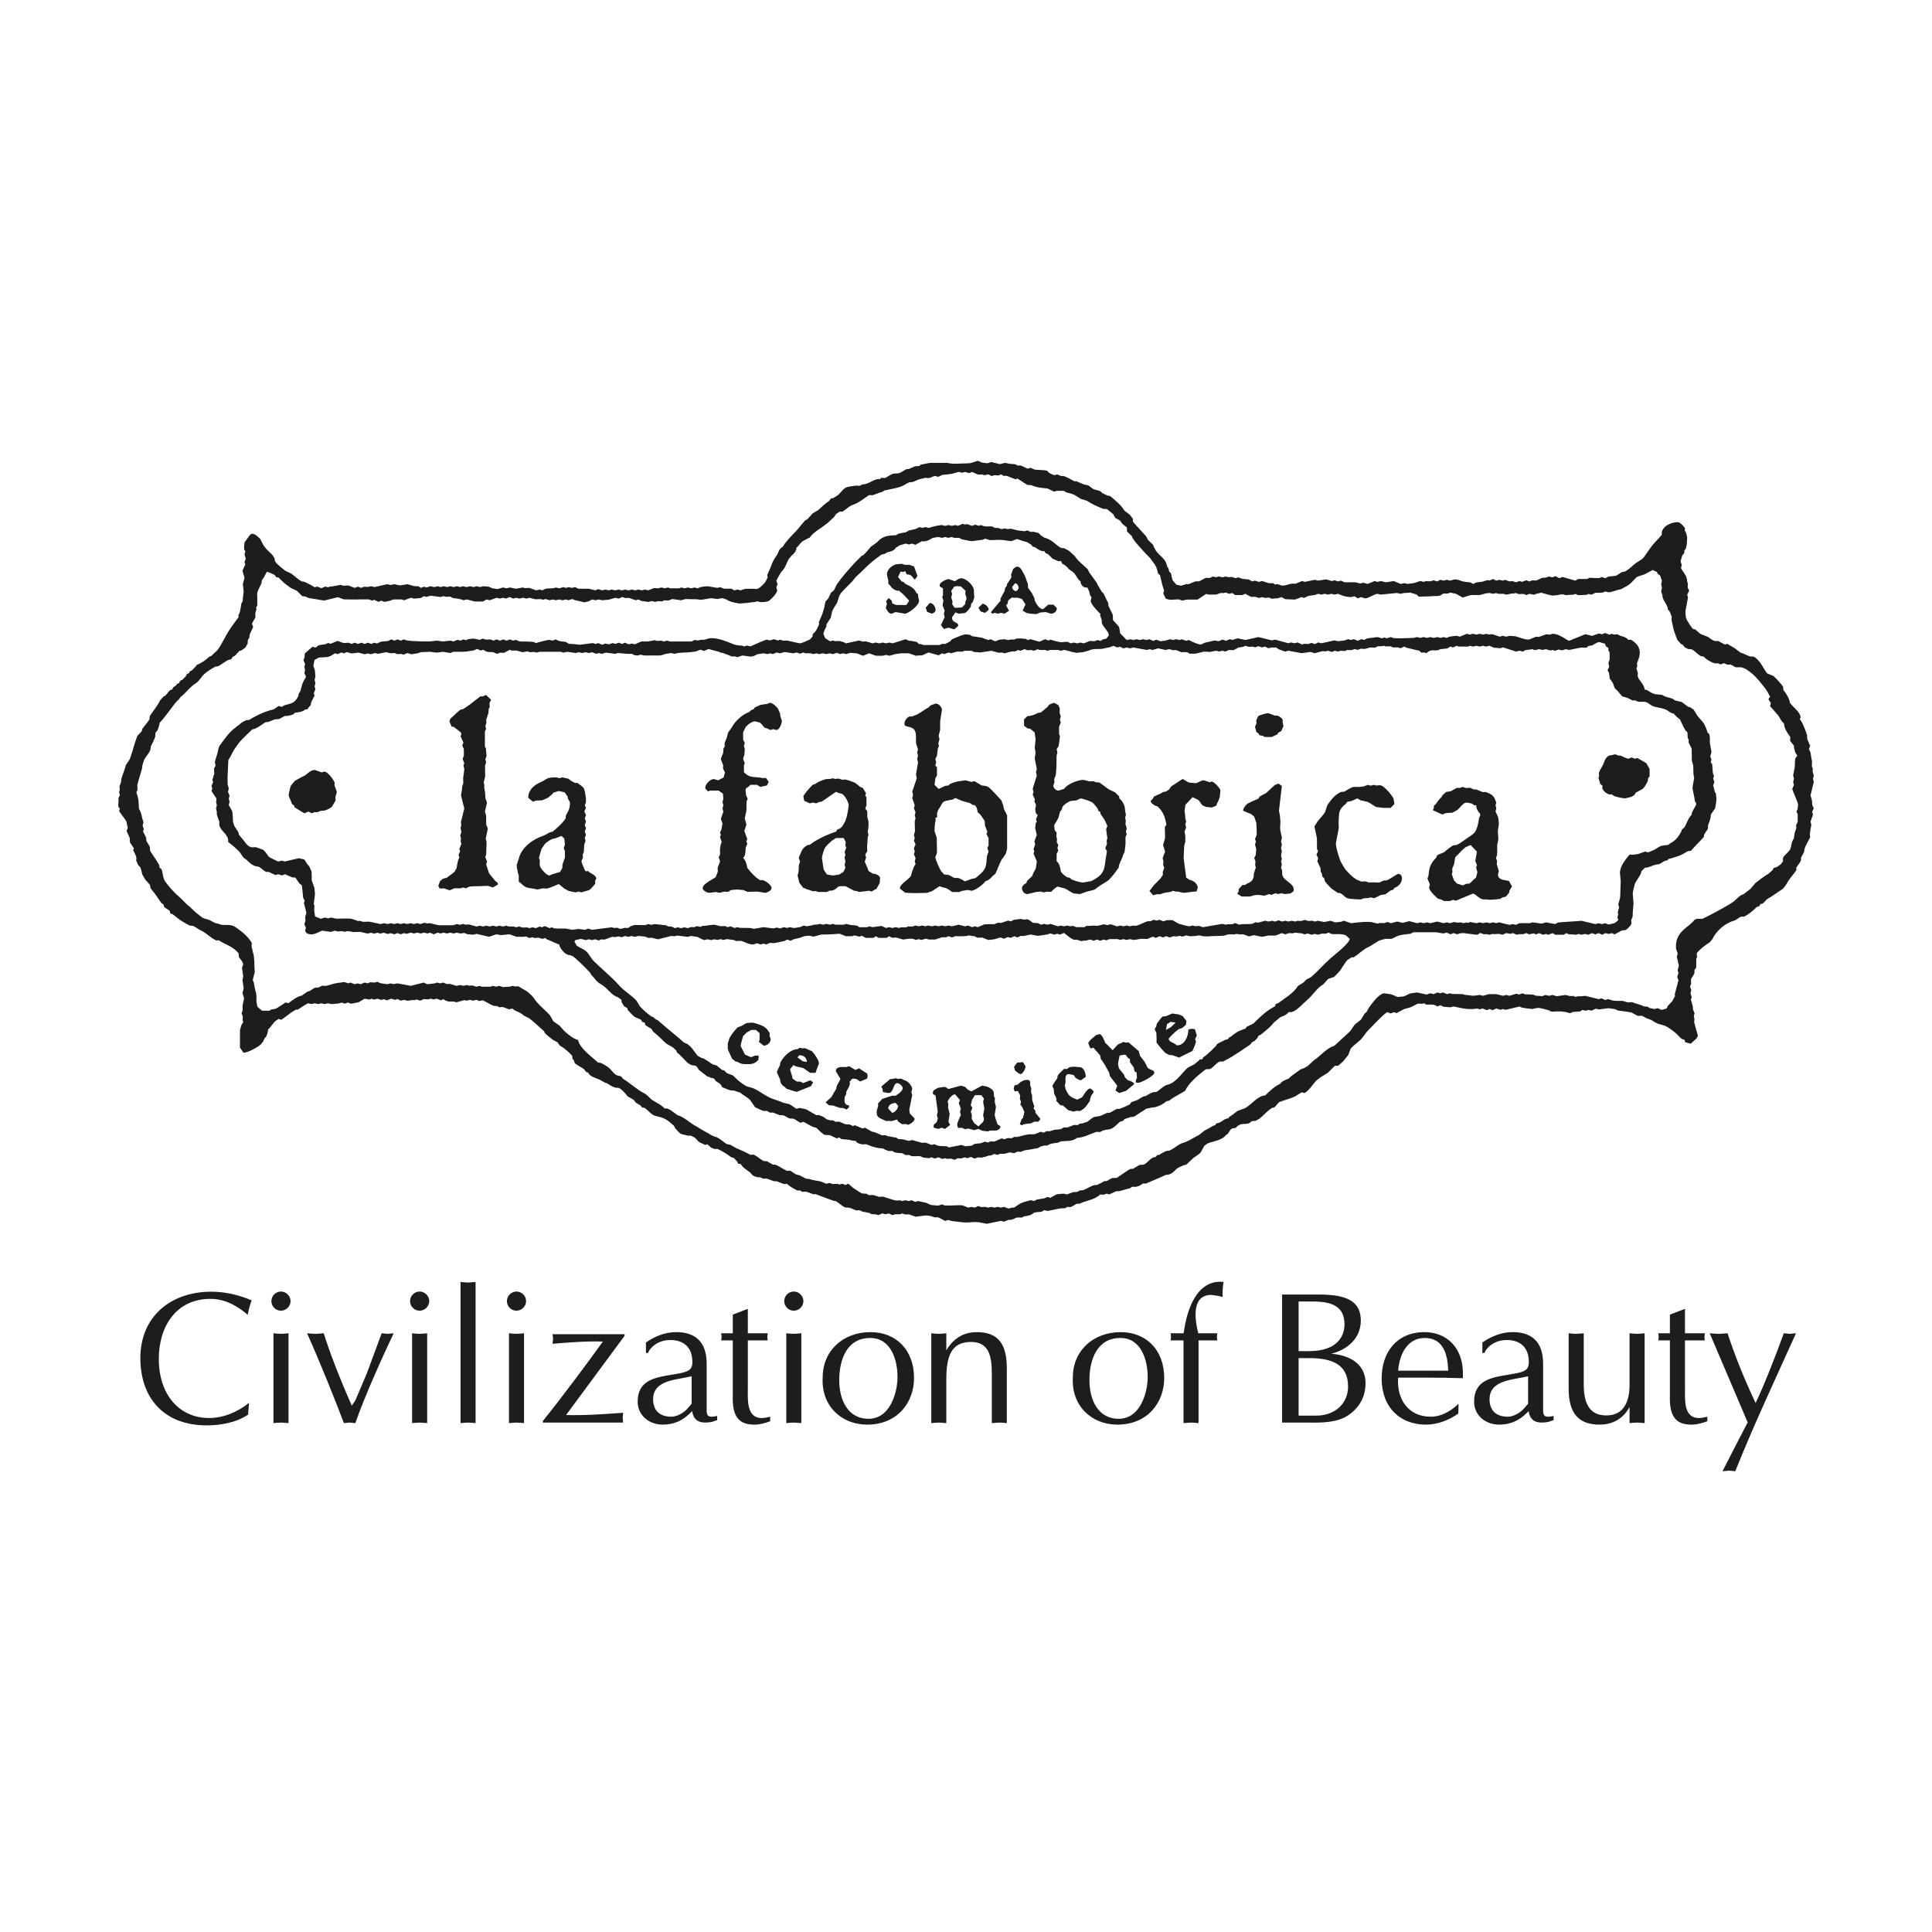 <?xml version="1.0" encoding="utf-8"?>
<!-- Generator: Adobe Illustrator 16.0.3, SVG Export Plug-In . SVG Version: 6.00 Build 0)  -->
<!DOCTYPE svg PUBLIC "-//W3C//DTD SVG 1.1//EN" "http://www.w3.org/Graphics/SVG/1.1/DTD/svg11.dtd">
<svg version="1.1" id="Vrstva_1" xmlns="http://www.w3.org/2000/svg" xmlns:xlink="http://www.w3.org/1999/xlink" x="0px" y="0px"
	 width="500px" height="500px" viewBox="0 0 500 500" enable-background="new 0 0 500 500" xml:space="preserve">
<path fill="#1D1D1B" d="M432.17,340.228l3.902-1.501v6.322h5.15c-0.143,0.677-0.143,1.366,0,1.849h-5.15v12.215
	c0,2.962-0.439,7.873,3.592,7.873c0.732,0,1.455-0.187,2.189-0.341v1.173c-1.314,0.481-2.68,0.874-4.084,0.874
	c-3.707,0-5.832-1.706-5.6-7.636v-14.158h-3.014c0.141-0.631,0.141-1.211,0-1.849h3.014V340.228z M425.627,345.049v23.25
	c-0.734-0.045-1.313-0.134-1.943-0.134c-0.684,0-1.314,0.089-1.957,0.134v-4.178c-1.545,2.961-4.328,4.57-7.727,4.57
	c-5.357,0-8.035-2.768-8.035-9.336v-14.307c0.631,0.053,1.273,0.144,1.943,0.144c0.631,0,1.223-0.091,1.959-0.144v13.137
	c0,5.111,1.506,8.125,5.885,8.125c4.957,0,5.975-4.386,5.975-7.837v-13.425c0.643,0.053,1.273,0.144,1.957,0.144
	C424.314,345.192,424.893,345.102,425.627,345.049 M395.469,363.297v-7.108l-1.713,0.341c-3.295,0.638-8.266,1.114-8.266,5.545
	c0,3.064,1.803,4.57,4.764,4.57c1.313,0,2.975-0.913,3.889-1.842L395.469,363.297z M399.357,352.925v11.285
	c0,1.9-0.154,2.872,2.717,2.242v1.069l-1.455,0.488c-2.535,0.438-4.623,0.046-5.008-2.813l-0.438,0.43
	c-2.049,2.048-4.289,3.064-7.199,3.064c-3.463,0-6.477-2.336-6.477-5.935c0-5.551,4.43-6.279,9-7.006
	c3.85-0.638,5.164-0.927,5.164-3.258c0-3.606-2.047-5.692-5.691-5.692c-3.555,0-5.459,2.286-5.795,3.355h-0.541v-2.725
	c2.344-1.609,4.971-2.679,7.842-2.679C396.578,344.753,399.357,347.432,399.357,352.925 M361.848,354.732h12.941
	c-0.104-4.236-1.262-8.466-6.08-8.466C364.139,346.267,362.131,350.646,361.848,354.732 M377.467,363.297l-0.053,2.523
	c-2.381,1.701-5.408,2.871-8.369,2.871c-6.709,0-11.473-4.429-11.473-11.969c0-6.754,3.889-11.97,11.137-11.97
	c5.396,0,10.354,3.794,9.865,11.925c-3.297-0.103-6.605-0.148-9.865-0.148h-6.861c-0.438,5.447,2.535,10.115,8.42,10.115
	C373.564,366.645,376.141,364.56,377.467,363.297 M336.078,351.476v14.88h4.625c4.764,0,8.176-3.109,8.176-7.54
	c0-5.743-4.186-7.34-10.07-7.34H336.078z M336.078,336.821v12.845c2.783,0,5.5,0.194,8.127-1.011
	c2.383-1.119,3.748-3.271,3.748-5.897c0-4.623-3.168-5.937-8.268-5.937H336.078z M331.805,368.165v-33.14h9.527
	c7.16,0,10.844,1.698,10.844,6.714c0,4.572-3.4,7.548-7.674,8.616c3.785,0.245,8.898,1.989,8.898,7.636
	c0,3.451-1.559,6.271-4.379,8.216c-2.873,1.996-6.902,1.996-10.264,1.958H331.805z M306.293,368.299v-21.401h-3.359
	c0.154-0.586,0.154-1.211,0-1.849h3.359l0.104-0.393c0.723-5.445,3.258-13.669,10.264-12.89c-0.244,1.269-0.295,2.769-0.244,3.89
	l-1.211-0.289l-1.711-0.245c-4.869,0-4.471,5.498-3.4,9.927h4.957c-0.143,0.638-0.143,1.263,0,1.849h-4.867v21.401
	c-0.723-0.045-1.314-0.134-1.945-0.134C307.557,368.165,306.926,368.254,306.293,368.299 M289.967,346.267
	c-6.182,0-8.023,5.788-8.023,10.939c0,4.815,2.035,9.974,7.586,9.974c5.691,0,7.494-7,7.494-10.798
	C297.023,352.01,295.361,346.267,289.967,346.267 M277.654,356.478c0-6.998,5.357-11.725,12.363-11.725
	c6.656,0,11.279,4.624,11.279,11.874c0,6.174-4.133,12.064-12.154,12.064C282.574,368.691,277.217,363.876,277.654,356.478
	 M241.017,368.299v-23.25c0.631,0.053,1.262,0.144,1.944,0.144c0.631,0,1.216-0.091,1.944-0.144v4.431
	c1.707-2.968,4.38-4.727,7.83-4.727c5.643,0,7.834,3.065,7.834,9.484v14.062c-0.721-0.045-1.314-0.134-1.945-0.134
	c-0.682,0-1.313,0.089-1.945,0.134v-12.94c0-4.526-0.824-8.067-5.398-8.067c-5.113,0-6.375,3.739-6.375,9.723v11.285
	c-0.728-0.045-1.313-0.134-1.944-0.134C242.278,368.165,241.648,368.254,241.017,368.299 M225.223,346.267
	c-6.175,0-8.03,5.788-8.03,10.939c0,4.815,2.041,9.974,7.592,9.974c5.692,0,7.494-7,7.494-10.798
	C232.279,352.01,230.625,346.267,225.223,346.267 M212.912,356.478c0-6.998,5.357-11.725,12.356-11.725
	c6.67,0,11.287,4.624,11.287,11.874c0,6.174-4.133,12.064-12.162,12.064C217.824,368.691,212.474,363.876,212.912,356.478
	 M207.922,336.724c0,1.366-1.172,2.487-2.485,2.487c-1.358,0-2.479-1.121-2.479-2.487c0-1.356,1.121-2.478,2.479-2.478
	C206.75,334.246,207.922,335.367,207.922,336.724 M207.381,345.049v23.25c-0.721-0.045-1.313-0.134-1.944-0.134
	c-0.676,0-1.313,0.089-1.945,0.134v-23.25c0.631,0.053,1.269,0.144,1.945,0.144C206.068,345.192,206.66,345.102,207.381,345.049
	 M189.649,340.228l3.889-1.501v6.322h5.157c-0.148,0.677-0.148,1.366,0,1.849h-5.157v12.215c0,2.962-0.438,7.873,3.599,7.873
	c0.733,0,1.455-0.187,2.189-0.341v1.173c-1.313,0.481-2.679,0.874-4.089,0.874c-3.703,0-5.833-1.706-5.589-7.636v-14.158h-3.02
	c0.142-0.631,0.142-1.211,0-1.849h3.02V340.228z M178.994,363.297v-7.108l-1.7,0.341c-3.309,0.638-8.273,1.114-8.273,5.545
	c0,3.064,1.796,4.57,4.765,4.57c1.32,0,2.975-0.913,3.896-1.842L178.994,363.297z M182.882,352.925v11.285
	c0,1.9-0.141,2.872,2.723,2.242v1.069l-1.455,0.488c-2.537,0.438-4.623,0.046-5.015-2.813l-0.432,0.43
	c-2.047,2.048-4.288,3.064-7.198,3.064c-3.458,0-6.478-2.336-6.478-5.935c0-5.551,4.43-6.279,9.001-7.006
	c3.844-0.638,5.158-0.927,5.158-3.258c0-3.606-2.042-5.692-5.692-5.692c-3.548,0-5.447,2.286-5.789,3.355h-0.534v-2.725
	c2.33-1.609,4.964-2.679,7.829-2.679C180.114,344.753,182.882,347.432,182.882,352.925 M161.628,345.726l-15.131,20.481
	c4.907,0.148,9.871-0.244,14.784-0.58l-0.142,1.263l0.142,1.275H140.51v-0.445c4.862-5.987,12.072-15.71,15.518-20.533
	c-4.32-0.141-8.706,0.245-13.032,0.58l0.142-1.21l-0.142-1.269h18.633V345.726z M136.151,336.724c0,1.366-1.166,2.487-2.479,2.487
	c-1.365,0-2.486-1.121-2.486-2.487c0-1.356,1.121-2.478,2.486-2.478C134.985,334.246,136.151,335.367,136.151,336.724
	 M135.617,345.049v23.25c-0.734-0.045-1.313-0.134-1.944-0.134c-0.689,0-1.32,0.089-1.951,0.134v-23.25
	c0.631,0.053,1.262,0.144,1.951,0.144C134.304,345.192,134.882,345.102,135.617,345.049 M119.186,368.299v-36.532
	c0.631,0.046,1.269,0.148,1.951,0.148c0.63,0,1.216-0.103,1.944-0.148v36.532c-0.728-0.045-1.313-0.134-1.944-0.134
	C120.454,368.165,119.816,368.254,119.186,368.299 M111.085,336.724c0,1.366-1.171,2.487-2.485,2.487
	c-1.359,0-2.479-1.121-2.479-2.487c0-1.356,1.121-2.478,2.479-2.478C109.914,334.246,111.085,335.367,111.085,336.724
	 M110.551,345.049v23.25c-0.733-0.045-1.32-0.134-1.951-0.134c-0.683,0-1.313,0.089-1.951,0.134v-23.25
	c0.638,0.053,1.268,0.144,1.951,0.144C109.231,345.192,109.818,345.102,110.551,345.049 M94.886,355.558l3.889-10.509l1.551,0.144
	l1.559-0.144c-2.621,5.5-7.488,16.201-9.922,23.25l-1.455-0.134l-1.513,0.134c-1.7-4.622-6.464-16.487-9.529-23.25
	c0.675,0.053,1.41,0.144,2.189,0.144c0.676,0,1.307-0.091,2.131-0.144c1.364,4.521,4.236,11.926,7.256,18.737l0.921-1.364
	L94.886,355.558z M75.197,336.724c0,1.366-1.166,2.487-2.485,2.487c-1.359,0-2.479-1.121-2.479-2.487
	c0-1.356,1.12-2.478,2.479-2.478C74.031,334.246,75.197,335.367,75.197,336.724 M74.663,345.049v23.25
	c-0.734-0.045-1.32-0.134-1.951-0.134c-0.676,0-1.307,0.089-1.944,0.134v-23.25c0.637,0.053,1.269,0.144,1.944,0.144
	C73.342,345.192,73.928,345.102,74.663,345.049 M64.451,363.046l-0.245,3.064c-3.065,2.055-7.058,2.775-10.753,2.775
	c-10.701,0-17.126-6.761-17.126-17.41c0-10.953,8.074-17.185,18.336-17.185c3.555,0,7.212,0.831,10.463,2.246
	c-0.483,1.218-0.773,2.474-1.017,3.741c-1.024-0.83-4.624-4.134-9.633-4.134c-8.956,0-13.379,7.244-13.379,15.523
	c0,9.337,5.344,15.317,13.032,15.317C59.384,366.985,63.472,363.876,64.451,363.046 M452.297,368.112l-9.826-23.063
	c0.734,0.053,1.508,0.144,2.33,0.144c0.734,0,1.418-0.091,2.293-0.144c1.752,5.396,4.133,11.429,7.25,18.048
	c2.137-4.378,5.396-12.741,7.303-18.048l1.596,0.144l1.557-0.144c-5.742,12.75-10.996,23.888-15.709,35.709
	c-0.631-0.051-1.121-0.148-1.662-0.148l-1.648,0.148C448.793,374.867,451.035,370.488,452.297,368.112 M263.221,275.018
	l-0.787,1.088l0.258,0.952l0.955,0.748l0.5,0.167c0.502,0,1.275-1.366,1.275-2.028l-0.695-1.069L263.221,275.018z M218.88,276.156
	c-0.779,0-2.563-0.265-2.563,1.069l1.172,1.97c0,0.271-0.631,1.199-0.927,1.804l-0.167,0.837c-0.425,0.683-0.888,1.423-1.178,2.035
	l-1.564,1.422l0.896,0.747l1.062,0.064c0.657,0.213,1.378,0.561,2.041,0.65l0.515-0.014l0.927,0.406l0.638-0.593v-0.456
	c-1.152-0.193-1.172-0.78-1.172-1.617l0.02-0.565l0.412-0.716l0.019-0.67c0.348-0.611,1.21-1.854,0.863-2.567
	c0.683-0.684,0.393-0.818,1.095-0.818l0.727,0.129l0.921,0.618l1.81-0.761l0.115-0.734l-0.154-0.579l-2.086-1.34l-0.915,0.427
	l-1.597-0.96L218.88,276.156z M276.781,276.183l-0.658,0.482l-0.734-0.045c-0.617,0.677-1.467,1.23-1.713,1.919l-0.051,0.528
	c-0.477,0.65-1.262,1.783-1.262,2.054l0.348,0.766l0.115,1.172l0.605,1.263l-0.064,0.566l1.045,1.139l0.668,0.078l1.365,1.204
	l1.416,0.373l0.746-0.212l0.877,0.059c0.889-0.375,1.674-1.166,2.072-1.895l0.479-0.669c0.27-1.996,1.002-1.803,1.002-2.563
	l-0.797-0.696c-1.068,0-1.881,2.048-2.266,2.318l-1.211,0.567l-1.303-0.567c-1.029-0.567-1.273-1.403-1.66-2.079l-0.232-0.935
	l0.207-1.011c0-0.212-0.336-2.027,0.799-2.027l1.262,0.231l0.541,0.747c0.605,0.36,0.953,0.618,1.402,0.618l1.225-0.902
	c0-0.56-0.322-2.395-1.52-2.478l-1.623-0.136L276.781,276.183z M265.848,279.466c-0.838,0-1.545,0.342-2.523,1.249l-0.762,0.175
	l-0.23,0.816l0.256,0.748l0.838-0.091l0.58,1.107l-0.051,0.966l0.295,0.734l-0.205,0.644l0.488,0.67l0.578,1.301l-0.359,1.526
	c-0.592,0.443-0.412,0.669-0.822,1.629l0.488,0.269l0.746-0.295l1.609-0.181l0.953-0.469l0.979,0.044l0.566-0.709l-1.287-1.603
	l-0.039-0.495l-0.488-0.683l0.219-0.471l-0.541-1.604l-0.039-1.286l-0.256-0.748l0.037-1.068l-0.283-0.792
	C266.594,280.509,266.852,279.466,265.848,279.466 M248.717,280.96l1.089,0.348l0.649,0.688l0.927,0.458l2.785-1.494l1.287,0.244
	c0.695,0.277,1.48,0.747,1.713,1.392l0.064,1.075l0.258,0.534l-0.064,0.914l0.32,1.339l-0.32,2.073c0,0.271,0.412,1.636,0.76,2.479
	l0.721,0.443c0.014,0.946-1.068,1.135-1.236,1.135h-1.467l-0.543,0.218l-1.389-0.154l-1.07-0.489l-1.064,0.322l-1.598-0.432
	l-0.702,0.213l-0.927-0.404l-0.96,0.043l-0.245-0.696c0-0.797,0.96-2.548,0.96-2.619l-0.212-0.908l0.212-0.746l-0.534-1.494
	l0.322-0.747l-1.282-1.494c-0.844,0-1.925,1.545-1.925,1.971l0.175,0.412l-0.064,1.082l0.424,1.602l-0.321,2.016l0.431,0.864
	l-1.332,1.017l-0.856-0.322l-0.85,0.322l-1.223-0.342v-0.688l0.812-0.746l0.25-0.946l-0.219-0.851l0.219-0.857l-0.534-3.939
	c0-0.824-0.753-0.064-0.753-1.076l0.245-0.553l1.082-0.639l1.558-0.243c0.817,0,0.817,0.527,1.229,0.527L248.717,280.96z
	 M252.316,283.42l-0.74,1.197l-0.348,1.423l0.432,0.689l-0.432,1.003l0.283,0.754l-0.039,1.05l0.625,1.082l1.117,0.901
	c0.695-0.792,1.43-1.068,1.43-1.92l-0.207-1.01l0.311-1.654l-0.311-1.816l0.207-0.798l-0.67-0.901H252.316z M231.745,279.041
	l0.67,0.174l0.772-0.07l0.811,0.387c0.934,0.187,2.074,1.429,2.074,2.344l-0.219,0.746l0.219,0.799l-0.753,3.778l0.135,0.948
	l1.256,1.351c0,0.824-1.455,1.598-1.81,1.598l-0.399-0.193l-1.069,0.039l-0.947-0.645l-0.334-0.566l-1.359,0.407
	c-1.191-0.111-1.287,0-1.403,0c-2.273-0.993-2.505-1.007-2.505-2.558l0.4-1.475l-0.071-0.502l1.102-1.197
	c0.831-0.297,1.815-0.599,2.666-0.856l0.753,0.038c0.09-0.025,1.88-1.107,1.88-1.931c0-0.71-0.985-1.34-1.385-1.34
	c-1.159,0-0.882,2.563-2.292,2.563l-1.404-0.259l-0.186-0.952l-0.284-0.438l2.279-1.951l0.74-0.064L231.745,279.041z
	 M231.797,285.441c-0.49,0-1.919,0.244-1.919,1.436l1.01,1.12c0.573,0,1.552-0.985,1.552-1.81L231.797,285.441z M303.385,262.288
	l1.686,0.251l1.006,0.432l0.979,1.236l-0.154,1.037l-1.031,0.836l-0.863,0.277c-0.889,0.657-2.535,2.228-2.535,2.491
	c0,0.895,1.738,1.095,2.008,1.668c2.061,0.238,3.168-2.563,3.039-4.031c0.773-0.354,1.313-0.244,1.725-0.097l0.49,1.553
	l-0.438,1.017l0.219,0.593c0,0.258-0.529,1.687-0.9,2.421l-3.479,1.738l-1.674-0.618l-0.85-0.07l-0.863-0.432
	c-0.979-0.785-1.725-1.893-2.445-2.756c0.076-0.876-0.039-2.266-0.039-2.524l-0.426-0.966l0.398-0.727l0.17-0.741
	c0.527-0.617,0.912-1.313,1.48-1.803l0.875-0.077L303.385,262.288z M301.734,266.55l1.328-0.746l1.197-1.186l-1.34-0.153l-0.9,0.591
	L301.734,266.55z M296.109,274.644l-1.096-1.436l-0.283-1.16l-2.678-2.291l-0.709,0.077l-0.566-0.187l-1.506,0.688l-1.326,1.455
	l-1.34-1.377l-0.555-0.516c-0.115-0.192-0.785-2.267-1.518-2.267l-0.838,0.245c-0.322,0.284-2.047,1.532-2.047,2.144l0.564,1.333
	l0.773-0.213l1.725,1.989l0.182,0.94l0.4,0.528v0.013l0.592,0.888l0.643,1.167l0.529,0.953l0.18,0.869
	c0.631,0.901,1.893,2.311,1.893,2.575l-0.438,1.177l0.967,0.638l1.775-0.573l2.074-1.718c0-0.644-1.572-1.005-1.637-1.05
	l-0.707-0.689l-0.283-0.752l-1.301-1.592l-0.246-1.197l0.131-0.708v0.013l0.295-1.429l1.07-0.226c1.105,0,0.346,0.527,1.607,1.146
	l-0.012,0.495v-0.038l0.039,0.385l1.004,1.392c0.104,0.342-0.09,1.082,0.682,1.191c-0.012,0.605,0.104,1.139,0.104,1.403
	l-0.334,0.798l0.129,0.471h0.668c0.451,0.014,4.018-1.674,4.018-2.601c0-0.773-1.467-0.709-1.803-1.41
	c-0.27-0.599-0.527-1.083-0.822-1.591V274.644z M81.475,199.26c-1.011,0-1.854,0.914-2.596,1.462l-0.868,0.409l-1.694,0.943
	l-1.056,1.278c-0.264,0.798-0.56,2.202-0.56,2.473c0,0.264,0.637,1.503,0.889,2.269l0.566,0.422l0.071,0.428
	c0.843,0.448,2.37,1.523,2.633,1.523l0.908-0.436l0.901,0.436l0.818-0.297l0.63,0.039l0.869-0.361l0.96-0.066
	c0.656-0.216,1.39-0.496,1.937-0.97l0.979-1.654l-0.077-0.785l0.399-1.404l-0.637-1.812l0.058-0.66
	c-0.174-0.441-1.648-2.807-2.73-2.807l-0.585,0.209L81.475,199.26 M371.801,221.715l0.115-0.344l0.748-0.374l1.055-0.421
	c0.631-0.596,1.455-1.201,2.242-1.749l1.068-0.177c1.119-0.527,2.201-1.438,3.09-2.024c0.67-0.435,1.508-0.962,1.867-1.749
	c0.516-1.146,0.619-2.134,0.811-3.19l0.299-0.737c0-0.747-0.941-0.818-1.07-2.541l-0.477-0.006l-0.67-0.466l-1.313-0.239
	c-0.902,0-1.766,1.465-2.473,1.977l-1.211,0.647c-0.631,0.052-1.287,0.025-1.906,0.177l-0.707,0.3l-2.447-1.124l0.283-0.657
	l-0.051-0.438l0.578-0.532c0.387-0.621,0.902-1.3,1.494-1.822l0.18-0.421l0.953-0.843l1.172-0.183l1.611-0.893l0.732,0.048
	l0.773-0.29l0.76,0.284l1.184-0.042l0.941,0.422l0.668,0.006l1.598,0.679l0.734-0.039c0.605,0.197,1.904,0.641,2.355,1.629
	l0.463,1.166l-0.205,0.641l0.205,0.85l-0.205,0.699c0,0.264,0.658,1.207,0.734,1.861c0.129,1.053,0.115,1.339,0.115,1.606
	l-0.256,1.69l0.141,2.096l-0.297,1.438c0,0.856,0.027,1.819-0.063,2.781l-0.143,0.297v0.006l-0.129,0.335l0.283,0.731l-0.051,0.965
	l0.514,1.667l-0.217,0.902c0,1.552,1.893,1.384,2.857,1.687l0.773,1.407l-0.67,1.114l-0.051,0.493l-0.891,1.049l-0.875,0.194
	l-0.541,0.36c-0.85,0.165-2.523,0.251-2.793,0.251c-0.258,0-0.322-0.138-1.379-0.1c-1.301,0.054-2.15-1.497-2.936-1.497
	l-4.379,1.822l-0.76-0.225l-0.811,0.322h-1.467l-0.787-0.402l-0.746-0.177c-0.426-0.271-2.369-2.083-2.369-2.882l0.205-0.856
	l-0.631-1.497l0.27-0.754l0.078-0.756c0.166-1.992,1.096-3.058,1.969-3.969l0.066-0.219L371.801,221.715z M376.771,221.715
	l-0.154,0.091c-0.143,0.653-0.18,1.313-0.297,1.834l-0.49,1.179l0.066,0.847l-0.168,0.592l0.566,1.581l0.773,0.831l1.545,0.476
	l0.799-0.409l0.875-0.067c0.643-0.5,1.068-1.133,1.688-1.51l0.373-1.437l-0.322-1.168l0.205-0.699l-0.424-1.008l0.193-1.126v-0.007
	l0.23-1.316l-1.648-1.71l-1.287,0.567c-1.055,0.792-1.713,1.722-2.523,2.42V221.715z M346.523,221.767
	c-0.348-1.085-0.799-2.695-0.799-3.512l0.746-3.944c0-0.264-0.115-1.977,0.104-3.783c0.143-1.037,0.889-1.88,1.688-2.453
	l0.438-0.573l0.939-0.167l1.635-0.705l0.902,0.496l1.699,0.376c0.813,0.335,2.111,1.372,2.383,1.372l1.816,0.209h1.814l0.992-1.014
	l-0.258-1.497c-0.012-0.114-2.279-3.357-3.527-3.357l-0.953,0.073l-0.594-0.176l-0.797,0.215l-0.811-0.215l-0.916,0.386
	l-1.068,0.148h-1.57c-0.656,0-2.357,1.198-2.486,1.242l-0.863,0.068c-1.609,0.757-2.498,1.951-3.516,3.403l-0.604,1.818
	c-0.527,0.886-1.352,1.623-1.957,2.454l-0.787,1.252l0.643,3.04l0.027,2.774l0.283,0.589l-0.424,0.857l0.258,0.572l0.18,0.435
	l-0.219,0.75l0.811,1.723l0.076,0.963l0.258,0.428l0.17,0.863l0.463,0.415l0.18,0.767c0.514,0.685,1.133,1.316,1.686,1.887
	l1.738,1.184c0.877-0.321,1.65,1.207,2.576,1.384c1.031,0.206,3.039,0.258,3.311,0.258l0.746-0.296l1.172-0.067l0.645-0.17
	l0.746,0.212c0.258,0,1.082-0.428,1.828-0.831l1.186-0.17l1.391-1.011l0.645-0.177l0.309-0.454c1.391-0.542,1.957-1.533,1.957-2.527
	c0-0.573-0.322-1.121-0.965-1.121c-0.271,0-1.984,1.266-2.963,1.668l-0.85,0.067l-1.057,0.505c-2.445-0.113-2.549,0-2.652,0
	l-0.953-0.296l-1.068,0.042l-1.262-0.522c-1.004-0.621-2.113-1.703-2.846-2.617c-0.529-0.673-0.852-1.452-1.275-2.131
	c-0.051-0.087-0.219-0.521-0.398-1.159V221.767z M324.773,221.673l-0.18,0.431l0.322,0.795l-0.078,1.089l0.18,0.463l-0.527,1.648
	c0,0.856-0.092,2.038-1.688,2.537l-0.527,0.357l-0.76,0.07l-0.979,1.088l0.076,0.396l-0.398,0.779l1.133,0.692h1.893
	c0.824,0,0.889-0.421,2.422-0.421l1.596,0.209l1.172-0.422l0.594,0.213l1.068-0.428l0.682,0.215l0.914-0.215l0.799,0.215
	l1.455-0.151c0.684-0.49,0.889-0.483,0.889-0.969c0-1.851-2.988-2.341-2.988-4.108l-0.037-0.923l-0.271-0.631l0.207-0.904
	l-0.207-0.799l0.207-0.585l-0.143-0.599v-0.006l-0.064-0.358l0.207-1.066l-0.207-0.798l0.207-0.911l-0.207-0.799l0.207-0.908
	c0-0.264-0.311-1.433-0.4-2.083c-0.115-0.733,0.039-1.49,0.039-2.125l-0.154-1.72l-0.232-1.11l0.748-6.407l-0.85-0.634l-0.941,0.357
	c-0.797,0.637-1.545,1.455-2.24,2.07l-1.713,0.911l-0.322,0.573l-1.275,0.535l-1.492,0.711c-0.527,0.383-1.197,1.227-1.197,1.857
	c0.863,0.345,1.158,0.567,1.957,0.792l0.889,0.698l0.566,1.629c0,0.265,0.115,1.121,0.115,3.146l-0.438,1.069l0.219,0.638
	l-0.219,0.853l0.322,1.065l-0.143,1.598l-0.205,0.421V221.673z M301.014,221.748l-0.127,0.402l0.219,0.75l-0.078,0.976l0.285,0.679
	l-0.389,1.117l0.039,0.725l-0.631,0.95c-0.527,0.598-1.121,1.101-1.674,1.706l-1.186,1.529l0.967,1.121l0.914-0.29l0.863,0.035
	c0.939-0.431,1.982-0.521,2.756-0.64l0.643-0.277l0.645,0.209c0.309,0.055,0.631-0.097,1.248,0.174l0.877,0.152
	c0.27,0,2.254-0.326,3.309-0.371l0.271-0.963c0-0.805-0.838-1.806-2.074-2.019l-0.9-0.573c-0.232-1.688-0.656-4.826-0.656-5.09
	v-0.335l0.012,0.033c0.014-0.631,0.064-2.009,0.115-2.789l0.297-1.181c0.09-1.918-0.207-2.292-0.207-2.563l0.426-1.063l-0.219-0.747
	l0.219-0.856l-0.219-0.637c0-1.282-0.207-1.762-0.207-2.026l0.232-1.596l1.842-1.977l1.533,0.725l1.004,1.352l0.967,0.441
	l1.518,0.145l1.068-0.441l0.283-0.654c0.156-0.283,0.734-1.411,0.734-2.102l0.104-1.285c0-0.344-1.57-2.237-2.291-2.237
	l-0.439,0.212l-1.543-0.535c-0.76,0-1.701,0.744-2.088,0.744l-1.686-0.135c-0.619-0.193-1.508-0.924-1.779-0.924l-2.947,1.938
	l-0.438,0.692l-0.863,0.599l-0.721,0.106l-0.555,0.357l-1.816,0.818l-0.334,0.586l-0.541,0.509l0.143,0.56l0.965,0.724l0.619,0.158
	c0.721,0.634,1.223,1.345,1.545,1.99c0.438,0.878,0.785,2.534,0.785,2.804l-0.398,0.585c0,0.957,0.102,2.019,0.039,2.981
	l-0.504,1.66l0.541,1.71l-0.516,1.316V221.748z M212.777,221.715l-0.064,0.39l0.45,2.952l0.85,1.259l1.526,0.264l1.687-0.257
	l1.088-0.718l0.483-1.049l-0.213-0.75l0.213-0.905l-0.213-0.908l0.064-0.299v0.022l0.148-0.521l-0.219-0.699l0.431-1.121
	l-0.212-0.528l0.064-0.956l-0.515-1.014h-1.977l-1.05,0.679c-0.644,0.637-1.403,1.146-1.828,1.906
	c-0.322,0.573-0.599,1.619-0.722,2.222L212.777,221.715z M206.821,221.715l0.599-1.384c0.264-0.818,1.526-1.838,2.132-1.681
	c1.931-1.548,5.028-2.868,6.805-3.409l0.316-0.566l0.547-0.181c1.037-0.631,1.075-1.365,1.539-1.951l0.432-1.391
	c0.193-0.831,0.457-2.498,0.457-2.762c0-0.692-1.063-2.836-1.983-3.013l-0.753-0.177l-0.458-0.277c-0.27,0-2.595,1.807-3.889,2.585
	l-0.419-0.007l-0.927,0.406l-0.798-0.209l-0.857,0.209l-1.436-0.663l-0.219-1.143c0-0.271,1.358-1.945,2.363-2.953l0.753-0.283
	c0.734-0.592,1.938-0.998,2.685-1.221l1.281-0.067l0.496-0.17l0.593,0.17l1.004-0.07l0.811,0.283l0.856-0.045
	c0.875,0.164,1.79,0.541,2.569,0.863l1.403,1.114l0.535,0.176l0.875,1.4l-0.212,0.532l0.315,0.547v2.105l-0.315,0.756l0.527,0.734
	v1.391l0.322,1.291c0.078,1.812-0.212,2.295-0.212,2.559l0.212,0.856l-0.212,0.647c-0.091,1.497-0.103,2.031-0.168,2.511
	l0.065,1.055l-0.535,0.909l0.142,0.502v0.019l0.071,0.277l-0.322,0.962c0,0.271,0.748,1.643,0.979,2.473l1.12,0.692
	c0.484-0.061,1.849,0.383,1.849,1.159l-0.103,1.271l-0.805,1.433l-1.282,0.756l-0.637-0.209l-2.563,0.321l-0.869-0.295h-0.406
	l-2.26-1.201h-1.468c-0.747,0-1.133,1.32-2.678,1.137l-0.657,0.36h-2.324l-0.554-0.257c-0.921,0.264-1.577-0.335-2.356-0.428
	l-0.431-0.257l-0.438-0.071l-1.062-1.365l-0.451-1.893l0.167-0.599c0.155-0.621,0.148-1.748,0.148-2.012l0.322-1.014l-0.322-0.85
	l0.091-0.37V221.715z M139.557,221.715l-0.078,0.39l0.213,0.46v1.417c0,0.547,1.706,2.598,2.504,2.598l0.65-0.297l2.067-0.611
	l0.605-0.978l0.064-1.027l0.625-1.716v-0.235h-0.006v-1.471l-0.316-0.705l0.316-0.962l-0.149-1.556l-0.753-0.685l-1.52,0.605
	l-0.856,0.18c-0.663,0.328-1.378,0.757-1.912,1.291l-0.863,1.271L139.557,221.715z M134.4,221.715
	c0.94-2.723,3.708-4.587,6.181-5.418c0.619-0.2,1.146-0.646,1.706-0.885l0.728-0.17c0.94-0.773,2.582-2.183,3.374-3.461l0.064-0.747
	c0.329-0.667,0.805-1.324,0.92-2.009c0.193-1.043,0.116-1.168,0.116-1.433l-0.509-0.888l-0.064-0.534l-0.792-1.121l-1.525-0.338
	l-1.404,0.441c-0.374,0.653-0.746,0.679-1.396,1.326l-1.514,0.646l-1.596,0.064l-0.76,0.299l-1.229-1.018
	c0-1.838,1.255-3.251,3.451-4.146c0.683-0.277,1.211-0.831,1.932-1.001c0.624-0.139,1.667-0.139,1.931-0.139l0.754,0.222l0.74-0.222
	l1.616,0.354l0.541,0.47c0.394,0.19,1.191,0.837,1.784,0.593c0.483,0.521,1.461,0.863,1.732,1.609
	c0.277,0.805,0.47,2.417,0.47,2.688l-0.039,0.866l-0.277,0.625l0.315,0.692l-0.432,0.904l0.432,0.963l-0.315,0.855l0.315,0.799
	l-0.315,0.908l0.315,0.799l-0.315,0.904l0.315,0.805l-0.315,0.902l0.206,0.646l-0.296,0.863c-0.128,0.621-0.077,1.384-0.167,2.131
	l-0.258,0.548l0.026,0.592l-0.007,0.013l0.026,0.223l-0.393,0.962c0,0.271,0.637,1.787,1.048,2.585l0.703-0.045
	c0.495,0.625,2.092,0.995,2.092,1.938l-0.296,0.56l0.038,0.753c-0.501,0.547-0.926,1.243-1.622,1.681l-1.963,0.579l-0.748-0.212
	l-0.797,0.212l-1.72-0.357l-1.191-0.65l-1.359-1.124c-0.269,0-2.014,0.892-3.083,1.136l-1.172-0.042l-1.294,0.29l-0.863-0.184
	c-0.63-0.138-1.345-0.125-2.041-0.39c-0.747-0.284-1.288-1.034-1.951-1.474v-1.539c-0.322-0.934-0.542-2.437-0.542-2.701
	l0.535-1.655l0.161-0.527L134.4,221.715z M328.211,184.548c-0.256,0-1.867,0.37-2.602,0.779l-0.488,1.14l0.064,0.679l-0.387,0.976
	l0.359,1.313l0.568,0.422l0.166,0.402l0.967,0.177l0.463,0.302h1.791l1.492-0.698l0.246-0.455l0.732-0.37l0.58-1.307l-0.205-0.908
	c0-0.975,0.051-0.988-1.199-1.78l-0.771-0.007L328.211,184.548 M422.473,196.099l-0.207-0.052l-0.205,0.052H422.473z
	 M420.555,196.086l-1.146-0.541h-0.553l-0.865-0.347l-0.848,0.241c-0.658-0.019-1.096,0.257-1.404,0.66v-0.013
	c-0.527,0.667-0.709,1.649-1.031,2.119c-0.398,0.631-0.926,1.628-0.926,1.899l0.064,0.781l-0.168,0.39l0.451,1.572l0.605,0.511
	l-0.078,0.547c0.219,0.833,1.068,1.465,1.828,1.703l0.633-0.038l0.643,0.467c0.939,0.335,2.537,0.579,2.807,0.579l1.584-0.376
	l0.746-0.422l0.465-0.686l1.777-0.981c0.592-0.521,0.861-1.259,1.299-1.938l0.066-0.751l0.412-0.566v-1.899l-0.875-1.517
	l-2.332-1.32l-0.594,0.209l-0.643-0.271h-0.412l-0.645,0.271l-0.85-0.271L420.555,196.086z M273.457,221.715v1.214
	c0.684,0.421,0.734,1.159,0.916,1.693l0.191,0.976c0.58,0.792,1.031,1.04,1.688,1.471l0.541,0.059l0.527,0.476
	c0.283,0.144,2.215,0.795,2.963,0.795l2.059-0.367c0.646-0.226,1.457-0.767,1.984-1.182c1.711-1.365,1.545-2.98,1.854-4.793
	l0.051-0.296l0.014-0.045l0.232-1.371l-0.426-0.857l0.426-1.069l-0.076-0.836l0.18-0.66l-0.311-2.286l0.311-0.911l-0.684-1.497
	l-1.107-1.623l-0.039-0.548c-0.631,0.026-0.514-0.672-0.785-0.956c-0.502-0.535-0.85-1.226-1.57-1.587
	c-0.785-0.383-2.486-0.885-2.742-0.885l-1.045,0.502l-1.596,0.171c-0.746,0.335-1.545,0.843-2.021,1.484l-0.283,0.856l-0.375,0.428
	l-0.385,1.503c-0.348,0.811-1.133,1.832-1.133,2.096l0.129,1.13l0.514,0.686l-0.076,0.914l0.18,0.741l-0.078,0.769l0.4,0.779
	l-0.221,0.798l0.221,0.641l-0.426,0.836V221.715z M273.432,196.099c-0.025,1.111,0.039,2.363-0.193,4.51l-0.398,0.963l0.037,0.963
	l-0.283,0.679c0,0.786,0.709,1.39,1.34,1.39l1.469-0.454c0.902-1.311,3.566-2.321,5.047-2.321l1.506,0.39l1.07-0.039l0.541,0.258
	l0.85,0.064c0.721,0.309,1.906,1.419,2.68,1.854l1.492,0.705l1.043,1.056l0.064,0.539c0.76,0.547,1.416,1.815,1.43,2.584
	c0,0.661,0.258,1.353,0.258,1.655l-0.207,0.747l0.168,0.692l-0.064,0.962l0.322,1.121l-0.219,0.799l0.219,0.699l-0.322,0.705v1.786
	c0,0.271-0.18,1.41-0.256,2.157l-0.35,0.638l-0.141,0.476v0.039c-0.309,0.85-1.043,1.989-1.006,2.807l-1.184,1.616
	c-0.529,0.586-1.068,1.41-1.789,1.886c-1.121,0.757-2.074,1.214-3.027,2.028c-0.398,0.351-1.674,0.528-2.318,0.715l-1.725,0.618
	l-1.494-0.151c-0.811-0.206-1.609-0.989-2.473-1.327l-1.789-0.447c-0.271,0-1.135,0.73-1.688,1.345l-1.197-0.039l-0.645,0.184
	l-0.85-0.212l-1.236,0.113l-2.189,0.534c-0.99,0-1.441-0.969-1.441-1.6c0-0.702,1.133-1.236,1.133-1.249l0.193-0.554l1.326-1.278
	l0.271-0.73c0.449-0.773,0.629-1.018,0.732-1.697l0.193-1.377l-0.514-1.178l0.012-0.006l-0.361-0.844l0.221-0.586l-0.221-0.476
	l0.439-1.33l-0.219-0.702l0.631-1.707l-0.412-1.761l0.127-1.247l0.285-0.402l-0.207-0.647l0.426-1.008l-0.504-0.679l-0.127-0.924
	l0.205-0.963c0-0.405-0.154-0.386-0.398-0.988l0.088-0.666l-0.539-1.121l0.205-0.686l-0.205-0.857l1.057-3.415l-0.207-0.902
	l0.207-0.805l-0.518-2.672l0.016-0.215v-0.016l0.191-1.365l-0.217-1.12l0.217-2.347l-0.256-1.742l-1.199-0.962l-0.539-0.007
	l-0.992-0.737v-1.642l0.887-0.856c0.773,0.026,1.805-0.309,2.77-0.843l0.631-0.067c0.594-0.416,1.082-0.918,1.713-1.384l0.541-0.687
	l1.197-0.46l1.096,0.554l0.412,0.875l-0.039,1.182l0.297,0.962l-0.221,0.744l0.221,0.805l-0.438,1.027v1.892l0.217,0.603
	c0,0.27-0.205,1.787-0.359,2.623l-0.49,0.73l0.205,0.857l-0.205,0.747L273.432,196.099z M242.112,221.715l-0.04,0.222
	c0,0.27,0.863,2.552,1.526,3.554l0.759,0.824l0.954,0.081c0.591,0.139,0.991,0.512,1.59,0.776l1.178,0.074l0.953,0.422l0.611,0.408
	c0.271,0,1.43-0.521,2.098-0.686l0.658-0.112c1.033-0.844,2.102-1.636,2.541-2.65c0.398-0.898,0.359-1.97,0.463-2.875v-0.039
	l0.037-0.197l0.4-1.12l-0.322-0.966l0.322-0.599v-1.925l-0.541-1.049l0.219-0.586l-0.619-1.674l-0.063-1.152
	c-0.555-0.728-0.928-1.635-1.857-2.263c-0.008-0.479-0.129-1.353-0.748-1.819h-0.398l-0.838-0.535
	c-0.702-0.225-1.519-0.383-2.131-0.599l-1.615-0.708l-0.657,0.39c-0.625,0.145-1.294,0.212-1.925,0.383
	c-0.805,0.212-1.004,1.001-1.455,1.706l-0.393,0.563l-0.297,0.844v1.14l-0.444,0.112c0.231,1.178-0.135,0.058-0.225,3.448
	l0.573,1.655l0.064,3.988l-0.387,0.95L242.112,221.715z M242.247,196.099l-0.181,0.345l0.219,0.856l-0.219,0.854l0.425,0.392v2.151
	l-0.399,0.679l-0.238,1.735l1.069,1.066l1.725-0.808l0.76-0.075c0.638-0.705,1.688-0.818,2.453-1.069l2.034-0.283l1.513,0.422
	l0.754-0.209l1.916,1.133c0.617,0.039,1.389,0.099,1.854,0.499c1.057,0.924,2.164,2.211,3.271,3.396l0.18,0.647
	c0.373,0.625,0.283,1.114,0.426,1.503l0.836,1.712v8.638l-0.373,1.32l-0.477,0.68v0.032l-0.516,0.686
	c-0.67,1.101-1.043,2.472-1.674,3.725l-0.785,0.653c-0.49,0.656-1.172,1.133-1.854,1.304c-0.025,0.396-2.521,2.446-3.611,2.446
	l-0.803-0.212l-1.59,0.239l-0.664,0.29h-1.926c-0.668-0.58-1.583-1.159-2.221-1.14l-1.017-0.351l-1.835,1.232l-1.313,0.476
	c-2.453,0.078-4.166,0.119-5.769-0.042l-1.333-1.078c0-1.333,2.833-2.535,2.955-3.529c0.078-0.641,0.47-1.411,0.702-2.144
	l0.406-0.625l-0.218-0.747l0.218-0.795l-0.141-0.357l0.006-0.032l-0.296-0.573l0.219-0.798l-0.219-0.806l0.424-1.014l-0.424-0.956
	l0.219-0.647l-0.219-0.799l0.283-1.021c0.038-0.212-0.064-0.421-0.064-2.552l0.205-0.744l-0.205-0.856l0.205-0.748l-0.424-1.014
	l0.219-0.798l-0.644-1.813l0.211-0.851l-0.211-0.859l1.171-3.461l-0.206-0.908l0.528-3.2l-0.213-0.856l0.065-0.315v-0.029
	l0.141-0.515l-0.206-0.901l0.206-0.747l-0.496-1.542c-0.07-0.963,0.09-2.057-0.181-2.971c-0.366-1.339-1.906-1.226-2.691-1.629
	l-0.148-0.364c0-0.737,0.302-1.377,1.204-1.999l0.766-0.007l1.263-0.479l1.056-0.641c0.586-0.415,1.287-0.818,2.035-1.278
	l0.418-0.467l1.32-0.47c0.889,0,1.655,0.95,1.655,1.655c0,0.188-0.535,2.797-0.47,3.417v1.715l-0.386,1.542l0.219,0.908
	l-0.328,1.124l0.212,0.579l-0.297,0.651c-0.141,0.634-0.128,1.406-0.276,2.031l-0.212,0.358L242.247,196.099z M192.386,196.125
	l0.257-0.751l0.103-1.497l-0.211-0.85l0.211-0.747l-0.425-0.87v-1.893l0.553-1.159c0.387-0.717,1.739-1.68,2.493-1.68l1.358,0.341
	l1.159,1.307l0.657,0.19l0.823,0.402l0.799-0.212l0.702,0.212c0.953,0,1.488-1.812,1.488-2.401l-0.399-1.191l-0.071-0.634
	l-0.541-1.297c-0.154-0.264-1.32-1.517-2.079-1.517l-0.703,0.284c-0.643,0.077-1.3,0.17-1.816,0.283l-1.41,0.653l-0.322,0.46
	l-0.527,0.165l-0.631,0.572c-1.603,0.515-3.567,2.27-4.449,3.905c-0.334,0.631-0.805,1.027-1.004,1.497l-0.302,1.179l-0.585,1.458
	l0.07,0.79l-0.36,0.64l-0.059,1.062l-0.502,1.272v-0.026l-0.103,0.425l0.599,1.562l-0.039,0.856l0.509,0.995l-0.36,1.301
	l-1.404,0.724l-1.126-0.315c-0.915,0-2.235,1.258-2.235,2.392l0.696,0.805l0.548-0.212h2.214l1.133,0.798l0.103,1.282l-0.212,0.908
	l0.212,0.798l-0.212,0.849l0.212,0.857l-0.638,1.816l0.425,1.226l-0.258,1.43l-0.386,0.917l0.218,0.534l-0.218,0.638l0.431,1.175
	l-0.29,0.901l-0.142,0.847v1.625l-0.271,0.509l0.006-0.006l-0.052,0.177l0.322,1.069l-0.618,1.642l0.045,0.956l-0.49,1.317
	c0.129,0.316-3.425,1.681-3.425,2.961c0,0.712,1.205,1.233,1.713,1.233l1.654-0.212l1.005,0.212l1.133-0.296l1.075,0.039l0.741-0.46
	l1.545-0.142l1.647,0.142l1.069,0.46c0.959,0,1.918-0.093,2.775-0.039l1.764,0.296c0.393,0,1.706-0.508,1.706-1.277
	c0-0.715-1.983-2.39-2.923-1.961l-1.017-0.698c-0.895-0.812-1.726-1.7-2.337-2.537c-0.09-0.68-0.451-2.051-1.088-2.546l0.251-0.329
	l0.006,0.006c0.425-0.711,0.342-1.713,0.406-2.34l0.406-0.963l-0.219-0.692l0.219-0.585l-0.748-2.086l0.528-1.648l-0.425-1.654
	l0.425-1.919l0.032-2.398l0.291-0.75l-0.399-0.86l-0.136-1.22c0-0.908,0.393-0.512,1.255-1.494h1.667l0.921,0.535l1.681-0.37
	l0.457-0.911l-0.695-1.04l-0.844,0.044c-1.809-0.466-3.348,0.171-4.867-1.535v-1.774l0.211-0.547l-0.425-1.121l0.058-0.293
	L192.386,196.125z M125.759,196.067l0.161-0.422c0-0.271-0.147-1.233-0.147-1.867l-0.284-0.547v-3.921l0.322-0.711l-0.212-0.688
	l0.283-0.851l-0.045-0.836l0.58-1.726l0.058-1.049l0.257-0.428l-0.038-1.075l0.399-0.863l-1.333-1.233l-0.869,0.396l-0.542-0.042
	l-1.615,1.227c-0.999,0.854-2.087,1.597-2.981,2.125l-0.534,0.071c-0.985,0.679-1.751,1.642-2.647,2.347l-0.257,0.659l0.212,0.589
	l0.374,0.843l0.502,0.02c0.663,0.467,1.281,1.05,1.873,1.456l0.129,0.45l-0.212,0.586l0.747,1.597l-0.315,0.75l0.418,0.943v1.741
	l-0.212,0.493v0.036l-0.097,0.309l0.424,1.069l-0.218,0.585l0.218,0.905c0,0.264-0.161,1.593-0.296,2.341l0.039,1.377l-0.283,0.763
	l-0.071,0.937l-0.245,1.41l0.856,3.409l-0.856,3.423l0.064,0.943l-0.167,0.599l0.206,1.227l-0.315,0.805l0.212,0.686l-0.078,0.869
	l0.181,0.577l-0.535,1.384l0.219,0.48l-0.425,1.011l0.174,0.474l0.039,0.17l-0.296,0.686c-0.161,0.641-0.348,1.391-0.38,2.019
	l-0.527,0.94c-0.631,0.715-1.449,1.062-2.08,1.655l-0.857,0.173l-0.843,0.638l-0.463,1.256l0.354,0.698l1.185-0.042l1.396,0.509
	l1.185-0.527h1.681l0.656-0.216l0.696,0.216l0.812-0.403c0.63-0.151,1.642-0.131,1.913-0.131l2.936-0.103l1.333,0.421l1.339-0.799
	l-0.167-0.454l-0.573-0.438l-1.616-1.99l-0.747-2.295l0.212-0.744l-0.418-1.114l0.019-0.125l-0.006-0.02l0.2-0.554l0.103-3.252
	l-0.212-0.855l0.527-2.618l-0.418-1.011c0-0.267,0.026-1.712-0.039-2.456l-0.284-0.906l0.535-2.346l-0.431-1.175
	c0-0.421,0.013-0.928-0.077-1.549l-0.219-1.194l0.046-0.631l-0.174-0.622l0.386-1.606c0-0.956-0.038-1.919-0.038-2.769l0.296-0.911
	l-0.219-0.744l0.168-0.399L125.759,196.067z M231.803,146.049c-1.384,0.535-2.272,1.542-2.272,2.636l0.386,1.661l-0.039,0.647
	l0.58,0.654c0.36,0.641,1.41,1.372,2.202,1.227l1.268,1.095l1.366,1.49l-0.722,1.12h-2.626l-1.011-0.396l-0.173-0.75l-0.748-0.667
	l-0.695,0.805l0.213,0.744l-0.29,1.088c0.463,0.659,0.708,1.417,1.513,1.417l1.018-0.422l2.401,0.422
	c0.856,0,3.683-2.076,3.683-3.361l-0.206-0.904l-0.064-0.812l-0.451-0.328c-0.444-1.239-1.765-1.793-2.833-2.308l-0.431-0.467
	l-0.516-0.164l-0.945-1.149l0.644-1.384l0.702,0.067l0.502-0.186l0.425,0.856c1.423-0.164,1.667,1.288,2.105,1.288l0.644-0.905
	l-0.875-2.473l-1.307-0.441l-0.953,0.045l-0.972-0.283L231.803,146.049z M248.743,149.651c1.326,0,3.341,1.918,3.31,3.248
	c-0.014,1.069,0.109,1.333,0.109,1.604l-0.361,1.194l-0.477,0.637l-0.063,0.647c-0.246,0.384-1.051,1.568-1.702,1.693l-1.403,0.146
	l-0.9-0.322l-0.864,1.233c0,1.719,1.604,1.007,1.604,2.241l-1.012,0.904l-1.493-0.428l-1.224,0.322l-0.753-1.014l0.959-2.024
	l-0.206-0.911l0.206-0.792l-0.534-1.398l0.212-1.22l-0.315-0.908l0.212-0.415v-1.822l-0.844-0.493v-0.384
	c-0.013-0.756,1.926-1.529,2.286-1.529l1.545,0.535C247.526,150.395,247.931,149.651,248.743,149.651 M247.571,151.673l-0.618,0.145
	l-0.766,1.082l0.205,0.857l-0.205,0.853l0.315,1.066l-0.071,0.728l0.631,0.876c0.618,0.051,1.417-0.059,1.887-0.081l0.844-0.844
	c0.019-1.094,0.341-0.882,0.341-1.587l-0.322-1.063l0.065-0.824l-1.186-1.101L247.571,151.673z M239.568,157.278l0.36,1.063
	l1.236,0.479c0.071,0,0.966-0.322,0.966-0.957c0-0.644-0.535-1.819-1.5-1.819L239.568,157.278z M253.227,157.278l0.555,0.956
	l1.158,0.376l0.953-0.799c0-0.56-0.76-1.555-1.648-1.555L253.227,157.278z M263.375,146.657c0.721,0,1.352,1.403,1.402,1.523
	c0.721,1.127,0.813,2.008,1.225,2.881l0.063,1.075l0.992,1.378l0.645,1.291l0.064,0.535c0.322,0.811,1.199,2.308,2.176,2.308
	l1.365-1.169h1.328l0.875,0.898c0,0.881-0.684,1.442-1.547,1.442l-1.324-0.421l-1.443,0.125l-0.967,0.409
	c-0.27,0-0.32-0.032-1.609-0.112l-0.951-0.184l-1.018-0.602l0.746-1.612l-0.939-1.427l-1.25-0.335c-0.104,0-0.219,0.106-1.365-0.006
	l-0.914,0.73l-0.168,0.844l-0.373,0.451l0.748,1.397l-1.172,0.744l-0.863-0.21l-0.85,0.21l-0.799-0.21l-0.656,0.21l-0.361-0.367
	c0.863-1.004,1.713-2.067,2.523-3.02l-0.064-0.458l1.133-2.102l0.064-0.627l0.479-0.657l0.051-0.418l1.107-1.707l-0.039-0.85
	l0.541-1.398l0.746-0.527L263.375,146.657z M262.719,150.948l-0.529,0.622l-0.258,0.393l0.221,0.627l0.643,0.428l0.477-0.218
	l0.361-0.58l-0.104-0.547l-0.373-0.58L262.719,150.948z M242.768,138.976l-1.429,0.25c-0.677,0.441-1.707,1.06-2.775,0.844
	l-1.668,0.934l-0.799-0.322l-0.856,0.213l-0.85-0.213l-1.597,0.464l-0.979,0.644c-0.534,0.863-1.448,0.951-2.247,1.169l-0.534,0.354
	l-0.844,0.187c-1.249,0.863-2.537,1.851-3.631,2.881c-0.604,0.56-1.191,1.159-1.822,1.787c-0.547,0.547-1.269,1.046-1.712,1.719
	c-0.535,0.799-2.332,2.328-3.303,3.516c-0.844,1.02-0.702,1.963-1.25,2.881c-0.412,0.686-0.915,1.371-1.114,1.931l-0.38,1.7
	l-1.139,1.735l0.071,0.402c-0.386,0.637-0.818,1.726-0.818,1.996l0.463,1.113l1.301,0.805l0.688-0.209l0.58,0.171l1.159-0.045
	c1.648,0.393,1.417,0.618,1.681,0.618l3.361-0.744l0.844,0.277l0.959-0.042l1.719,0.509l0.747-0.209l0.959,0.209l0.907-0.209
	l0.798,0.209l0.909-0.209l0.804,0.209l3.419-1.069l0.831,0.39l0.856,0.062c0.586,0.228,1.263,0.019,1.699,0.788
	c0.703-0.077,0.954,0.258,1.211,0.258h4.134l0.669-0.29l0.862-0.006l1.186-0.604l0.521-0.567l0.966-0.428
	c0.805-0.364,2.272-0.879,2.536-0.879l1.165,0.132l0.543,0.364c0.85,0.09,1.709,0.263,2.559,0.389l1.609,0.605l0.58-0.213
	l1.236,0.535l1.121-0.421l1.338-0.113l0.85,0.213c0.748-0.213,1.172-0.138,1.598-0.138l0.656-0.258l1.055-0.025l1.367,0.126
	l0.385,0.296l0.813-0.213l2.24,0.647l1.494-0.647l0.848,0.325l0.594-0.212l1.121,0.345l1.172,0.257
	c0.707,0.145,1.494-0.113,2.125-0.042l0.76,0.396l0.797-0.209l0.916,0.209l0.797-0.209l0.902,0.209l1.506-0.618l1.287,0.045
	l0.787-0.283l0.746,0.226l0.592-0.409l0.877-0.173l0.668-0.863l-0.154-0.673c-0.527-0.896-1.324-1.668-1.648-2.447l-0.051-0.939
	l-0.387-1.012l0.051-0.486c-0.166-0.138-2.51-2.46-2.51-3.357l0.219-0.902l-0.412-0.646l-0.166-0.85l-0.516-1.108
	c-0.889,0.315-1.842-0.76-1.74-1.552c-0.746-0.466-0.99-1.335-1.596-2.044c-0.605-0.692-1.416-0.882-1.816-1.6l-0.875-0.718
	l-0.387-0.1l-0.41-0.811l-0.658,0.058l-1.48-0.637l-1.109-1.102c-0.217-0.187-0.875-0.264-1.029-0.885
	c-0.889,0.173-1.775-0.535-2.51-1.047l-0.49-0.06l-0.463-0.573l-1.031-0.642c-0.861-0.144-2.369-0.782-2.639-0.782l-1.443,0.541
	c-0.27,0-1.469-0.219-2.227-0.3c-1.07-0.119-2.15,0.036-3.221,0.036l-1.326-0.383l-0.592,0.283c-0.967,0.081-2.561,0.364-2.83,0.364
	c-0.264,0-1.757-0.312-2.601-0.477l-0.663-0.383h-1.364l-0.599-0.215l-0.909,0.215l-0.747-0.215l-0.849,0.215L242.768,138.976z
	 M256.975,136.336l0.385,0.257l1.057,0.067l0.787,0.291l0.76-0.21l0.592,0.171l1.107-0.068c0.27,0,1.326,0.403,1.982,0.458
	l1.494,0.184l0.734-0.213l0.889,0.39l0.721-0.045l1.301,0.322l0.541,0.572l0.953,0.647c1.918,0.377,3.051,2.013,4.377,2.663
	l0.748,0.067l1.248,0.647l1.508,1.396c0.9,1.404,2.639,2.611,3.412,3.494l0.27,0.634l2.035,2.806c0,0.271,0.824,1.491,1.287,2.328
	l0.477,0.435c0.283,0.772,0.824,1.69,1.172,2.447l0.064,0.746c1.211,2.543,1.16,1.877,1.16,3.651l1.326,1.458
	c0.438,0.48,0.412,1.311,0.514,1.951l1.727,1.761l0.967-0.213l0.746,0.213l0.797-0.213l0.916,0.213l0.799-0.213l0.912,0.213
	l0.684-0.213l1.068,0.438l0.746-0.325l1.121,0.421l1.275-0.184l1.186-0.351l0.746,0.213l0.799-0.213l0.914,0.213l0.527-0.2
	l0.811,0.277l0.4,0.119l0.58-0.215l0.553,0.257c0.695,0.341,1.906,0.914,2.654,0.914l0.693-0.31l0.465-0.189l1.725-0.396l0.67-0.138
	l1.043,0.183l1.004-0.422l0.852,0.315l1.068-0.428l0.592,0.212l1.391-0.422l2.021,0.422l3.361-0.748l3.477,0.86l0.799-0.212
	l3.463,0.956l0.645-0.212l0.914,0.212l0.852-0.212l1.119,0.528l0.527-0.177l1.172,0.039l0.76-0.283l0.85,0.319l0.902-0.425
	l0.811,0.212l3.361-0.744l0.902,0.209l1.699-0.183l0.914-0.351l0.799,0.212l0.707-0.212l1.006,0.428l0.965-0.428l0.684,0.212
	l0.797-0.396c0.863-0.081,2.357-0.352,2.629-0.352l1.287,0.325l0.527-0.213l0.645,0.213l1.018-0.325l0.85,0.283l1.598,0.042
	l3.527-0.112l0.799-0.213l0.912,0.213l0.787-0.213l0.914,0.213l0.799-0.213l0.914,0.213l0.953-0.213l0.861,0.213l0.684-0.213
	l0.861,0.213l0.684-0.29c0.617-0.145,1.662-0.245,1.932-0.245l0.799,0.219l1.814-0.748l0.799,0.213l0.799-0.213l0.914,0.213
	l0.799-0.213l0.914,0.213l0.799-0.213l0.592,0.18l1.004-0.074l1.869,0.642l0.744-0.219l0.967,0.219l0.85-0.219l1.443,0.112
	c0.438,0,2.164,0.856,3.463,0.856c0.27,0,1.262-0.48,1.906-0.724l0.748,0.039c0.643-0.238,1.273-0.461,1.932-0.673l0.979,0.074
	l0.631-0.213c0.824,0,1.416,0.219,2.484,0.779c0.721,0.373,1.572,1.033,1.842,1.033l4.211-1.707l1.699,0.435l1.842-0.624
	l0.748,0.209l0.797-0.322l1.133,0.428l0.58-0.218l0.592,0.18l0.902-0.067l0.707,0.383c0.709,0.203,1.611,0.367,2.127,1.107
	l0.424-0.106c0.605,0,2.291,1.603,2.291,2.244c0.271,0.669,0.219,0.958,0.219,1.383l-0.076,0.58v0.032
	c-0.168,0.747-0.566,1.659-0.645,1.913l0.078,0.74l-0.219,0.573l0.385,1.214l-0.063,0.605c0,1.024,1.688,2.17,1.816,3.647
	l0.615,0.12c0.568,0.334,1.096,0.769,1.805,0.994c0.605,0.203,1.391,0.119,2.125,0.276l0.656,0.364
	c0.605,0.255,1.416,0.374,2.021,0.606l0.631,0.459l1.727,0.396l1.609,1.207l0.643,0.184l0.863,0.615l0.992,1.61
	c0.605,0.81,1.48,1.541,1.854,2.353c0.271,0.586,0.58,1.292,0.709,1.918l0.463,0.428l0.154,0.888v1.359l0.426,2.415l-0.322,1.075
	l0.129,0.36l0.193,0.483l-0.219,0.647l0.398,0.58c0.078,0.743,0.09,1.491,0.168,2.241l0.297,0.805l-0.207,0.634l0.309,0.909
	l-0.309,0.859l0.438,1.687l0.258,0.421l0.154,1.404c0,0.271-0.168,1.641-0.373,2.472l-1.107,1.597
	c0.064,1.04-0.412,1.793-0.734,2.888l0.039,0.647c-0.334,0.757-1.186,1.487-1.07,2.195c-1.041,1.23-2.162,2.229-3.385,3.638
	l-0.773,0.086c-0.85,0.499-1.816,1.095-2.613,1.317l-0.4,0.125v-0.02c-0.617,0.216-1.301,0.486-1.906,0.542l-0.412,0.421
	l-0.746,0.177l-1.273,0.779l-1.082,0.177c-0.709,0.177-1.984,0.856-2.666,0.75l-0.914,0.91c-0.207,1.442-1.777,2.604-1.867,3.97
	c-0.283,0.792-0.387,1.713-0.387,1.977l0.207,2.402c0,0.263-0.246,2.294-0.246,3.46l-0.373,0.875l0.09,0.679
	c0,0.686-1.248,1.761-1.533,1.874l-0.951,0.1l-1.895,1.015l-0.695-0.322l-0.85,0.209l-0.85-0.209l-0.799,0.422l-0.914-0.422
	l-0.863,0.322l-0.85-0.322l-1.018,0.422l-0.785-0.213l-1.068,0.213l-0.541-0.213l-0.799,0.213c-0.514-0.068-0.926-0.119-1.764-0.119
	l-0.785-0.303l-0.477,0.409l-2.24,0.013l-0.773-0.422l-1.068,0.422l-0.631-0.213l-0.799,0.213l-0.914-0.422l-0.85,0.322
	l-0.592-0.245l-1.225,0.226l-0.746-0.322l-0.631,0.277l-1.082,0.006l-0.748,0.146l-0.965-0.429l-0.695,0.21l-1.018-0.21
	l-0.953,0.429l-0.965-0.219c-1.275,0.112-1.418,0.092-1.506,0l-0.889,0.219l-0.799-0.146c-1.107,0.132-1.16-0.283-1.713-0.283
	l-0.516,0.387l-0.449,0.042l-3.299-0.429l-0.861,0.064l-0.748,0.258l-0.953-0.322l-0.746,0.322l-1.016-0.428l-0.916,0.215
	l-1.828-0.322h-5.846l-0.748,0.383c-1.057,0.177-2.279,0.158-3.398,0.6l-1.533,0.728h-1.57l-1.287,0.341
	c-0.992,0.315-2.113,1.339-3.195,1.812c-1.248,0.548-2.51,1.849-3.721,2.592l-0.645,0.073l-0.953,0.632l-0.424,0.422v0.045
	l-1.16,1.71c0,0.264-1.223,1.597-1.943,2.24l-1.506,0.496l-1.211,1.364c-1.791,1.066-2.629,2.752-4.365,4.221
	c-0.979,0.817-2.396,2.557-3.824,3l-0.85,0.032c-0.697,0.902-1.482,0.973-2.139,1.308l-1.598,1.313l-0.668,0.779
	c-0.877,0.882-1.895,1.72-2.783,2.421l-0.592,0.276l-0.361,0.684l-0.643,0.638l-0.695,0.385l-0.438,0.587
	c-1.146,0.746-2.164,1.455-3.168,2.118c-1.264,0.837-2.357,1.5-3.58,2.104l0.014,0.026l-0.324,0.129l-0.9,0.012
	c-0.979,0.542-1.609,1.502-2.408,1.906l-0.449,0.071l-0.619-0.007l-0.527,0.373c-1.816,1.443-3.98,3.246-4.908,5.241
	c-1.301,0.851-3.295,1.739-4.055,2.524l-0.824,0.187c-0.76,0.734-1.855,1.205-2.781,1.5l-0.85,0.098l-1.508,0.303l-0.836,0.554
	c-0.773,0.424-1.586,1.106-2.461,1.539l-0.76,0.063l-1.596,0.536l-0.412,0.463l-0.852,0.271c-0.514,0.502-1.635,1.674-2.484,1.867
	c-0.605,0.142-1.301,0.155-1.904,0.386l-0.658,0.36l-0.953-0.045c-1.738,0.586-3.516,1.564-5.01,1.539
	c-0.412,0.348-1.043,0.65-1.725,0.748c-0.734,0.102-1.598,0.089-2.459,0.173l-0.85,0.36c-0.529,0.071-1.172,0.136-1.805,0.277
	l-0.965,0.47l-0.541-0.046l-0.953,0.22l-0.85,0.464c-1.146,0.238-2.369,0.426-3.527,0.604l-0.852,0.354l-0.965-0.032l-0.813,0.394
	l-1.068-0.213l-1.531,0.386l-0.953-0.037l-0.773,0.295l-0.748-0.22c-0.346,0-0.771,0.516-1.479,0.388
	c-0.516,0.251-1.174,0.399-1.816,0.534l-1.078-0.039l-0.74,0.297l-1.018-0.431l-0.908,0.328l-0.645-0.22l-0.85,0.276l-0.952-0.039
	l-0.863,0.4l-0.856-0.29l-1.19,0.044l-0.406-0.172l-0.645,0.212l-1.062-0.432l-0.915,0.322l-0.849-0.322l-0.696,0.22l-1.48-0.155
	l-0.773-0.36c-0.74-0.071-1.596,0.121-2.35-0.058l-0.534-0.258l-0.85,0.038l-0.857-0.47c-0.772-0.174-1.905,0.083-2.665-0.638
	c-0.805,0.264-1.823-0.263-2.459-0.644c-1.41,0.051-3.155-0.612-4.282-1.069l-1.056,0.045c-0.457-0.147-1.429-0.264-1.623-0.907
	l-0.836-0.058c-1.166-0.38-2.035-0.265-2.878-0.419l-0.573-0.387l-0.638,0.213l-1.784-0.83l-1.371-0.07
	c-0.709-0.426-1.423-1.141-2.157-1.855c-1.126-0.057-2.885-1.513-3.393-1.513l-0.638,0.218c-0.27,0-1.151-0.759-1.84-1.042
	l-1.07-0.065c-0.463-0.204-0.895-0.501-1.493-0.797l-1.062-0.065l-1.7-0.669l-0.747,0.031l-0.863-0.469l-0.637,0.051
	c-0.753-0.161-1.539-0.599-2.37-0.978l-1.01-1.469c-0.535-0.947-2.042-1.571-2.82-2.299l-1.597-0.534l-0.953-0.064
	c-0.754-0.226-1.5-0.593-2.254-0.875c0.11-0.677-1.146-1.199-1.583-1.592l-0.29-0.456l-0.405-0.259l-0.476-0.031l-0.522-0.271
	l-0.463-0.122c-0.896-0.684-1.642-1.263-2.202-1.712c-0.341-0.638-0.657-1.121-1.159-1.121c-0.851,0-1.539-0.477-2.183-1.107v-0.052
	c-0.754-0.684-1.462-1.622-2.305-2.189l-0.181-0.541l-0.914-0.823l-1.609-0.915c-1.063-0.914-2.144-2.112-3.406-3.09l-0.535-0.785
	l-1.487-0.901l-0.231-0.708l-0.625-0.169l-0.374-0.604l-1.558-0.67c-0.65-0.463-1.23-1.23-1.791-1.79l-0.187-0.548l-0.779-0.449
	l-0.644-1.038l-0.058-0.63l-1.004-0.708c-1.739-0.541-2.583-2.402-4.392-3.374c-1.03-0.544-1.655-1.639-2.44-2.424l-0.276-0.536
	c-0.882-0.875-1.823-1.893-2.737-2.742l-0.103-0.1v0.036c-0.535-0.535-1.152-1.13-1.815-1.529l-0.638-0.181
	c-1.159,0.007-2.678-1.951-2.686-2.743c-1.159-0.36-2.298-1.088-3.174-1.303l-0.411-0.383l-0.799,0.219l-0.914-0.3l-1.166,0.081
	l-0.432-0.212l-0.798,0.212l-0.927-0.403l-0.424,0.087h-1.996l-1.828-0.641l-2.19,0.209l-1.223-0.209l-1.874,0.641l-3.258-0.753
	l-0.85,0.219l-1.59-0.146l-0.683-0.298l-1.101,0.125l-0.85-0.215l-0.857,0.215l-0.85-0.215l-0.863,0.215l-0.85-0.215l-0.857,0.215
	l-0.682-0.215l-1.023,0.428l-1.005-0.428l-0.599,0.215l-0.902-0.215l-0.907,0.215l-0.863-0.215l-0.85,0.215l-0.856-0.215
	l-1.069,0.316l-0.638-0.21l-0.85,0.322l-0.856-0.322l-0.851,0.322l-0.881-0.296l-0.754,0.208l-1.068-0.315l-0.902,0.219
	l-0.702-0.219l-0.849,0.219l-0.857-0.219l-0.85,0.219l-1.719-0.403l-0.509-0.042l-1.487,0.055l-0.599-0.119l-0.612-0.112
	l-0.463,0.013l-0.509,0.146l-0.888-0.185l-0.902,0.113l-0.856-0.219l-0.959,0.316l-2.24-0.316c-0.322,0-1.765,0.963-2.878,0.963
	c-0.58,0-1.552-0.264-1.552-1.12l0.213-0.586l-0.432-0.962l0.283-0.812l-0.039-1.069l0.29-1.056l-0.638-2.556l0.213-0.528
	l-0.425-0.856c-0.103-1.604-0.322-2.881-0.322-3.152l-0.605-0.451l-1.063-1.555l-0.856-0.058l-1.803-0.818l-0.85,0.315l-0.908-0.315
	l-0.748,0.216l-1.79-0.831l-0.509,0.042c-0.695-0.252-1.255-0.898-1.95-1.333l-0.844-0.164c-0.773-0.152-1.906-1.082-2.267-1.578
	l-0.817-0.566l-0.264-0.322l-0.766-1.133c-0.786-0.859-1.874-1.813-3.039-2.685c0.315-2.122-2.75-3.072-2.248-5.135l-0.489-1.378
	c-0.284-0.648-0.181-1.03-0.181-1.295l-0.212-0.907l0.212-0.805l-0.187-0.731l0.083-0.969l-1.281-1.973l0.212-0.586l-0.212-0.744
	l0.432-0.972l-0.219-0.525l0.496-1.616l-0.045-1.371l0.406-0.805l-0.219-0.798l0.322-1.172l0.006-0.016l0.277-0.856
	c0.212-0.718,0.277-1.713,0.715-2.36c0.477-0.698,1.558-2.083,2.028-2.672c0.869-1.101,2.008-1.925,3.078-2.749
	c0.612-0.611,0.946-0.653,1.719-1.072l0.741-0.067c2.073-1.291,4.127-2.208,6.104-2.669c0.631-0.155,1.345-0.931,1.61-0.931
	l0.753,0.216l0.625-0.393c0.644-0.167,1.423-0.364,2.022-0.602c0.708-0.283,1.41-1.24,1.642-1.852l0.064-0.527l0.47-0.748
	c0.116-0.518,0.29-1.21,0.483-1.819c0.231-0.705,0.94-1.635,0.94-1.899l-0.432-0.962l0.213-0.692l-0.213-0.856l0.213-0.692
	l-0.425-1.069l0.276-0.75l0.02-0.276l-0.006-0.023l0.064-0.679l1.996-1.735l0.586,0.212c0.856,0-0.033-0.641,2.53-0.792l0.94-0.379
	l0.585,0.215l1.815-0.75l1.623,0.566l1.3-0.094l0.708,0.31l0.804-0.322l0.902,0.322l0.805-0.322l0.902,0.322l0.805-0.322
	l0.901,0.322l0.754-0.322l0.746,0.216l0.786-0.399c0.613-0.225,1.404-0.118,2.138-0.276l0.702-0.39l0.856,0.322l0.798-0.322
	l0.856,0.322l0.747-0.322l0.863,0.276c1.913,0.271,5.595,0.258,5.859,0.258l1.925-0.213l1.494,0.213l1.925-0.213l0.805,0.213
	l1.056-0.422l0.753,0.209l0.798-0.322l0.638,0.209l0.638-0.29l1.288-0.132l1.7,0.325l0.65-0.325l0.979,0.283l1.056-0.07l0.792,0.322
	l0.799-0.322l0.908,0.322l0.798-0.322l0.915,0.322l0.805-0.322l0.901,0.322l0.638-0.209l0.928,0.38
	c0.625,0.132,1.268,0.013,1.913,0.067c0.56,0.039,1.177,0.026,1.815,0.106l0.58,0.29c1.327-0.421,3.148-0.844,3.419-0.844
	l0.908,0.209l0.747-0.322l0.869,0.39c0.509,0.189,1.165,0.116,1.815,0.276l0.728,0.467c0.966,0,2.621,0.251,2.885,0.251l3.31-0.428
	l0.799,0.216l0.644-0.216l1.01,0.428l0.856-0.319l0.805,0.213l1.068-0.322l0.741,0.216l0.798-0.322l0.915,0.322l0.689-0.322
	l1.068,0.429l0.695-0.213l0.799,0.213l1.726-0.744h1.68l1.823-0.326l0.541,0.181l1.062-0.068l0.695,0.213l0.856-0.213l0.708,0.213
	h5.627l0.869-0.422l0.573,0.164l0.471-0.042c0.65-0.264,1.101-0.051,1.5-0.165c0.805-0.241,1.069-0.396,1.835-0.396
	c1.694,0,3.818,0.844,5.57,1.564c0.695,0.284,1.583,0.354,2.35,0.39l0.405,0.183l0.799-0.219l0.856,0.219
	c1.275-0.534,3.818-1.748,4.256-1.748l0.753,0.212l1.004-0.325l1.12,0.325l0.535-0.212l0.811,0.276l1.069-0.039
	c1.068,0.246,3.033,0.718,3.303,0.718c0.264,0,1.751-0.611,2.537-0.994l0.689-0.792l0.058-0.64l0.58-0.542
	c0.509-0.599,0.798-1.368,1.062-2.016l-0.071-0.509l0.927-2.163c0.141-0.725,0.566-1.575,0.593-2.331l0.219-0.86l0.688-0.756
	l0.702-1.484l0.792-0.653l0.709-1.491c1.417-2.031,3.019-3.815,4.699-5.663c0.535-0.586,1.146-1.075,1.681-1.706l0.535-0.258
	c0.638-0.66,1.211-1.226,1.841-2.083l1.681-1.22c1.706-1.906,3.213-1.681,4.951-1.829l0.521-0.36
	c0.637-0.158,1.288-0.303,1.932-0.383l0.837-0.466l1.713-0.39l1.081-0.497l0.638,0.219l0.856-0.219l0.843,0.219l0.979-0.299
	c1.036-0.267,2.144-0.447,2.344-0.447l0.958,0.212l0.799-0.212l0.914,0.212l0.793-0.212l0.805,0.212l1.179-0.534l0.541,0.17
	l0.682-0.07l1.23,0.434l0.805-0.325l0.848,0.325l0.592-0.212l0.76,0.276c0.643,0.158,1.377,0.062,2.008,0.062l0.373,0.151
	L256.975,136.336z M416.561,169.778v-0.995l-0.295-0.396l-0.025-0.712l-0.605-0.383l-0.336-0.805
	c-0.631,0.12-0.797-0.308-1.467-0.308c-0.463,0-1.158,0.534-1.791,0.863l-0.914,0.119l-0.502,0.448
	c-0.592,0.087-1.004-0.064-1.377-0.02c-1.068,0.151-2.949,0.622-3.207,0.622l-0.799-0.212l-0.965,0.315l-0.953-0.216l-0.424,0.158
	l-0.439,0.165l-0.695-0.209l-0.477,0.145l-1.273-0.357l-0.748,0.212l-1.018-0.212l-0.656,0.196h-0.645l-0.371-0.216
	c-0.799,0.209-1.328,0.209-1.729,0.232l-0.732,0.409l-0.85-0.219l-0.902,0.219l-3.373-1.075l-0.734,0.215l-1.648-0.145l-1.133-0.493
	l-0.914,0.209l-0.799-0.209l-0.799,0.209l-0.9-0.209l-0.811,0.209l-0.902-0.209l-0.387,0.209h-2.537l-0.385-0.209l-1.018,0.422
	l-0.682-0.212l-0.799,0.495l-1.816,0.178l-0.529,0.25c-0.965,0.184-1.699-0.131-2.33,0.271l-0.785,0.515l-0.438-0.187l-0.838,0.042
	l-0.463-0.482c-1.043-0.226-2.215-0.509-3.4-0.805l-0.514-0.277l-0.953,0.428l-0.67-0.215h-1.354l-0.539-0.29l-1.301,0.038
	l-0.465-0.17c-0.695,0.209-1.107,0.113-1.531,0.113l-0.748,0.374l-1.287-0.039l-1.391,0.364l-1.082-0.042l-0.746,0.296l-0.748-0.209
	l-0.951,0.276l-1.057-0.044l-0.426,0.254l-1.301-0.038l-0.643,0.193l-0.799-0.219l-0.695,0.322l-1.07-0.322l-0.631,0.177
	l-0.758-0.071l-2.023,0.535l-1.119-0.319l-2.242,0.319l-3.477-0.641l-0.85,0.219l-1.623-0.583l-0.732-0.493
	c-0.104,0-0.207,0.11-1.057,0l-0.85,0.215l-0.965-0.428l-0.697,0.212l-1.016-0.309l-0.799,0.309l-0.502-0.188l-1.16,0.042
	l-0.9-0.277l-0.566,0.277l-1.172,0.17l-1.275,0.686l-1.287-0.039l-0.824,0.403l-0.799-0.219l-0.85,0.219l-0.695-0.219l-1.791,0.341
	l-0.412-0.083l-1.041-0.019c-0.889,0.209-2.061,0.527-2.256,0.527h-1.453l-0.516-0.338l-1.029-0.087l-0.504,0.074l-1.416-0.579
	l-0.838,0.038l-0.9-0.276l-1.018,0.212l-1.918-0.422l-1.443,0.422l-0.746-0.212l-0.684,0.212l-3.527-0.641l-0.85,0.219l-0.863-0.219
	l-0.85,0.219l-0.965-0.438l-0.58,0.219l-1.07-0.428l-1.004,0.383c-0.746,0.071-1.598,0.421-2.357,0.435
	c-0.848,0.026-2.086-0.093-2.998,0.416l-1.469,0.396l-1.727,0.184l-1.287-0.264c-0.748-0.27-1.701-0.479-1.971-0.479l-0.799,0.209
	l-0.656-0.209h-2.1l-0.656,0.209l-0.656-0.209h-1.469l-0.385-0.212l-1.018,0.422l-0.555-0.184l-1.158,0.038l-0.734-0.276
	l-1.018,0.422l-0.643-0.209l-0.787,0.386l-0.643-0.039c-0.658,0.074-1.881,0.509-2.15,0.509l-0.541-0.19l-0.967,0.032l-1.803-0.489
	l-2.885,0.434l-1.709-0.151l-0.541-0.283h-1.892l-0.458,0.212h-1.461l-1.514,0.435l-0.586-0.213l-1.172,0.422l-0.534-0.209
	l-0.909,0.527l-2.62-0.74l-1.635,0.74c-1.191,0-1.353,0.113-1.616,0.113l-1.835-0.647h-1.848l-1.641,0.209l-1.514,0.438
	l-0.902-0.219l-0.921,0.219h-1.68l-1.777-0.641l-1.603,0.641l-1.559-0.622l-1.751-0.131l-1.063,0.322l-0.798-0.209l-0.753,0.209
	l-0.851-0.322l-1.017,0.322l-0.805-0.209l-0.851,0.209l-0.959-0.209l-0.959,0.209l-0.592-0.209l-0.901,0.209l-0.657-0.209h-1.468
	l-0.386-0.213l-0.908,0.312l-0.908-0.312l-0.798,0.213l-2.293-0.326l-1.236,0.326l-0.799-0.213l-1.068,0.422l-0.535-0.209
	l-0.908,0.209l-0.85-0.209l-1.578,0.229l-1.043,0.502l0.007-0.02l-0.432,0.106l-0.373,0.036l-0.425-0.055l-0.58-0.077v-0.01
	l-1.063-0.138l-0.47,0.132l-0.007,0.006l-0.862,0.287l-0.542-0.187l-0.733,0.019l-0.451-0.109l0.006-0.01l-0.902-0.37l-1.236-0.454
	l-0.444-0.045l-0.553-0.257c-0.605-0.174-1.21-0.322-1.809-0.464l-0.766-0.248l-1.21,0.524l-0.856-0.322l-0.47,0.132l-0.541,0.245
	l-0.798,0.158c-1.59,0.226-2.441,0.138-4.16,0.321l-0.811,0.213l-0.799-0.213l-1.584,0.239c-0.65,0.296-1.371,0.403-1.635,0.403
	h-3.708l-1.083-0.21l-0.695,0.21c-0.663,0-1.275-0.184-1.461-0.436h-1.313l-2.389-0.212l-0.65,0.219l-2.408-0.316l-1.063,0.316
	l-0.857-0.213l-0.585,0.213l-1.12-0.422l-0.805,0.209l-0.901-0.209l-0.805,0.209l-0.901-0.209l-0.805,0.209l-2.189-0.321
	l-1.018,0.218l-0.65-0.218h-5.524l-0.76,0.218l-0.554-0.192l-1.101,0.086l-0.695-0.219l-1.281,0.219l-1.52-0.434h-1.352l-0.38-0.213
	l-1.532,0.812l-1.069-0.038l-0.76,0.296l-0.875-0.403c-0.515-0.119-1.185,0.025-1.81-0.177l-0.894-0.489l-0.593,0.213l-0.96-0.422
	l-0.843,0.386c-1.526,0.2-1.822,0.358-3.013,0.358h-2.324l-0.753,0.321l-1.925-0.321l-1.545,0.218l-1.815-0.218l-2.402,0.112
	l-0.734,0.277l-1.668,0.251l-1.017-0.319l-1.011,0.432l-0.496-0.193l-1.166,0.039l-0.541-0.258l-0.528-0.02l-0.411,0.062
	c-0.657-0.036-1.127-0.271-1.397-0.271l-2.087,0.422l-0.688-0.213l-1.172,0.319l-0.747-0.212l-0.805,0.212l-1.604-0.422l-1.757,0.21
	l-0.644-0.158l-0.663-0.189l-0.753,0.335l-0.554-0.239l-1.069,0.428l-0.637-0.209l-1.223,0.73v-0.026l-0.477,0.206
	c-0.74,0.125-1.609,0.152-2.447,0.178l-1.159,0.621l-0.303,1.542l0.386,1.068l0.148,1.706l-0.212,0.854l0.212,0.85l-0.212,0.85
	l0.212,0.699l-0.431,1.069l0.219,0.585l-0.837,1.623l-0.167,0.844l-0.502,0.567l-0.335,0.489l-0.637,0.113
	c-0.566,0.585-1.815,0.737-2.672,0.808c-0.232,0.554-0.998,0.609-1.726,0.799l-0.836,0.055l-1.507,0.794l-1.056,0.062
	c-0.47,0.203-1.075,0.447-1.719,0.685l-0.734,0.064c-1.191,0.773-2.305,1.735-3.425,1.854c-1.05,1.095-2.434,2.267-3.471,3.531
	l-1.275,1.816c-0.322,0.599-0.663,1.329-1.037,1.957v0.032l-0.38,0.563l-0.212,4.523l0.025,1.745l0.296,1.188l-0.213,0.799
	l0.425,1.007l-0.212,0.753l0.212,0.851l-0.212,0.75c0,0.264,0.824,1.226,0.927,1.912c0.104,0.73,0.142,1.604,0.161,2.44l0.322,1.062
	c0.277,0.619,1.372,1.858,1.179,2.26l0.733,0.924c0.773,0.792,1.461,2.321,2.711,2.405l0.978-0.039l1.481,0.528
	c0.805,0.119,1.411,1.471,1.887,1.944l0.161,0.132c0.721,0.38,2.061,1.102,2.324,1.102l0.856-0.219l0.798,0.219l3.631-0.85
	l1.43,0.348l0.728,1.165l0.572,0.666l0.541,1.275c0.064,0.744,0.04,1.984,0.04,2.248l0.708,2.018l0.142,1.607l-0.316,2.559
	l0.174,0.416l-0.071,1.133l0.239,1.642l1.474,0.602l1.121-0.318l0.741,0.212l0.863-0.212l1.178,0.277
	c0.573,0.048,1.204-0.026,2.176-0.026c0.38-0.012,0.908-0.012,1.694,0.039c0.534,0.106,1.185,0.364,1.828,0.602l0.637-0.039
	l0.631,0.254l1.604-0.045c0.965,0.132,2.769,0.622,3.032,0.622l0.909-0.226l0.862,0.226l0.851-0.226l0.856,0.226l0.851-0.226
	l0.856,0.226l0.85-0.226l0.644,0.184l0.496-0.02l0.527-0.164l0.87,0.219l0.836-0.219l0.869,0.219l0.999-0.318l0.747,0.17
	l0.753-0.071l2.241,0.535h3.773l0.921-0.309l0.824,0.209l0.566-0.203h0.38l0.535,0.165l0.791-0.075l1.971,0.535l0.857-0.209
	l0.862,0.209l0.85-0.209l0.857,0.209l0.85-0.209l0.856,0.209l0.85-0.209l0.856,0.209l0.851-0.209l0.656,0.209h1.366l0.489,0.212
	l0.85-0.212l0.92,0.283l1.172-0.044l0.528,0.189l0.85-0.216l0.857,0.216l1.017-0.428l0.534,0.212l0.747-0.318l1.275,0.534
	l0.535-0.216l0.708,0.283l1.391,0.039h1.577l1.61,0.321l1.655-0.215l1.713,0.215l0.74-0.321l1.017,0.321l5.074-0.644l0.702,0.177
	l0.792-0.067l0.747,0.318l1.21-0.29l0.869,0.039l0.612-0.454l0.992-0.331c0.85,0,1.815,0.042,2.775,0.042l0.798-0.276l0.805,0.209
	l0.85-0.209c0.271,0,2.035,0.248,2.995,0.334l0.451,0.264l0.94,0.058l0.85,0.402l0.747-0.216l0.85,0.216l0.856-0.216l0.856,0.216
	l0.844-0.29l0.843,0.042l0.715-0.287l0.85,0.212l0.689-0.29l0.457,0.007c1.063-0.165,2.318-0.291,2.518-0.291l1.571,0.39
	l1.159-0.042l0.689,0.29l0.753-0.215l1.062,0.428l0.696-0.213l0.637,0.174c0.798,0,2.453,0.039,2.724,0.039l0.966,0.209l2.504-0.422
	l2.454,0.319l0.959-0.213l0.805,0.213l1.062-0.319l0.703,0.213l0.85-0.213l0.856,0.213c0.264,0,1.172-0.106,1.796-0.251l0.875-0.389
	l0.741,0.212l1.372-0.251c0.656-0.283,1.075-0.158,1.39-0.213l0.657-0.17l0.856,0.212l0.851-0.212l0.856,0.212l0.851-0.212
	l0.656,0.212h2.105l0.599-0.212l1.133,0.277c0.58,0.106,1.848-0.045,2.26,0.583h2.093l0.547-0.226l0.856,0.215l2.298-0.321
	l1.172,0.534l0.799-0.213l0.857,0.213l0.855-0.213l0.85,0.213l0.528-0.183l1.281,0.039l0.535-0.258l1.069,0.039l0.863-0.276
	l0.85,0.212l0.856-0.212l0.798,0.212l0.753-0.212l1.004,0.212l0.857-0.212l0.856,0.212l0.856-0.212l0.85,0.212l0.856-0.212
	l0.85,0.212l1.765-0.422l1.654,0.422l0.798-0.212l1.018,0.427l0.746-0.215l0.748,0.215l1.709-0.724
	c0.85-0.051,1.713-0.058,2.563-0.058l0.939-0.364l0.863,0.038l1.777-0.598l0.695,0.209l0.734-0.393
	c0.643-0.081,1.66-0.245,1.932-0.245l0.645,0.177l0.9-0.071c0.619,0,1.119,0.789,1.66,0.92l1.172,0.068l0.799,0.402l0.799-0.212
	l0.85,0.212l0.799-0.212l1.881,0.634l0.746-0.212l0.85,0.212l0.85-0.212l0.656,0.179l0.891-0.073l0.811,0.321h2.111l0.451-0.321
	c0.438,0,1.094-0.025,1.699-0.081l1.275,0.042l1.609-0.39l0.863,0.219l0.85-0.219l1.648,0.534l0.811-0.212l0.85,0.212l0.85-0.212
	l0.852,0.212l0.629-0.187l0.967,0.048c0.965-0.245,2.008-0.911,2.988-1.181l0.732,0.006l0.773-0.387l0.748,0.21l0.797-0.21
	l1.018,0.419l0.863-0.316h1.469l1.635,0.924c0.811,0.25,2.484,0.673,2.756,0.673l0.848-0.212l0.658,0.179l1.004-0.073l0.953,0.321
	l0.439-0.058l0.475-0.08c1.404-0.242,3.967-0.712,4.16-0.712l0.914,0.212l0.375-0.119l1.377-0.025l0.592-0.283l1.119,0.427
	c0.748-0.212,1.172-0.125,1.496-0.144c0.656-0.068,1.287,0.032,1.904-0.106l0.826-0.396l0.514,0.125
	c0.824-0.145,1.725-0.502,1.996-0.502l0.85,0.212l0.863-0.212l0.799,0.212l0.914-0.325l0.9,0.325l0.799-0.212l0.85,0.212
	l0.863-0.212l0.85,0.212l0.527-0.184l1.068,0.032l0.914-0.277l0.916,0.277l1.068-0.061l0.631,0.212l0.799-0.212l1.609,0.325
	l1.699-0.325l1.121,0.421l1.48-0.138l0.811-0.283l1.869,0.634c0.281,0,2.949-0.476,5.137-0.309l1.752,0.421l0.463-0.176l1.275,0.032
	l0.771-0.277l0.916,0.309l1.596-0.422l1.443,0.322l1.699-0.429l2.033,0.528l0.863-0.213l0.85,0.213l0.852-0.213l0.85,0.213
	l1.764-0.422l1.648,0.422l0.863-0.213l0.799,0.213l1.119-0.309l0.658,0.17l0.99-0.074l0.76,0.213l0.566-0.177l0.656,0.078
	l0.477-0.209l1.662,0.309l0.85-0.213l0.861,0.213l0.852-0.213l0.85,0.213l0.85-0.213l0.811,0.213l0.748-0.213l2.717,0.647
	l0.85-0.209l0.799,0.209l0.799-0.403c0.85-0.077,1.828-0.032,2.781-0.032l0.746-0.213l2.357,0.325l1.068-0.325l2.395,0.438
	l0.799-0.409c1.918-0.187,3.953-0.238,6.014-0.438l3.592,0.86l0.863-0.219l0.852,0.219l0.797-0.219l0.967,0.322l1.518-0.354
	l0.941-0.773l-0.219-0.737l0.18-0.653l-0.076-0.792l0.32-1.12l-0.205-0.744c0-0.263,0.463-1.39,0.488-2.031
	c0.064-1.278,0.143-3.786,0.143-4.051l-0.205-2.076c0-1.555,1.119-3.052,2.047-4.224v0.013l0.438-0.56
	c0.773,0.08,1.637-0.006,2.357-0.184l1.66-0.596l0.813,0.212l1.363-0.566c0.605-0.271,1.109-0.705,1.713-0.995
	c0.477-0.252,1.416-0.258,2.125-0.39c0.514-0.49,1.301-0.753,1.906-1.378c0.619-0.615,1.506-1.893,1.621-2.611l0.58-0.451
	c0.709-1.094,0.967-2.398,1.906-3.291c-0.014-0.956,1.225-2.285,1.225-2.958l-0.414-0.753c0.039-0.824-0.553-2.544-0.553-3.468
	l0.424-2.398l-0.18-0.95l-0.064-2.228l-0.373-1.407v-0.647l-0.025-2.234c0-0.271-0.555-1.153-0.824-1.793l0.078-0.502l-0.297-0.68
	l-0.053-1.377l-0.475-0.422c-0.58-0.937-0.98-1.925-1.443-2.875c-0.488-0.416-1.133-0.856-1.648-1.555
	c-0.695,0.02-1.508-0.812-2.137-1.069c-1.082-0.454-2.357-0.428-3.412-0.924c-0.529-0.235-1.031-0.837-1.701-0.995
	c-0.707-0.177-1.969,0.206-2.678-0.428l-0.734,0.038l-0.875-0.466c-0.477-0.238-1.16-0.461-1.791-0.593l-1.145-1.371l-0.785-0.753
	l-0.504-1.384l-0.785-1.075l-0.182-1.503l-0.385-0.644l0.424-0.963l-0.205-0.86l0.32-1.046V169.778z M343.42,248.899l0.799-0.793
	c0.732-0.653,5.086-3.976,5.086-5.127l-1.043-0.938c-0.916-0.35-1.893-0.312-2.859-0.277c-1.236,0.039-1.146-0.389-1.713-0.389
	l-0.502,0.27l-1.082-0.025l-1.029,0.29l-0.799-0.219l-0.85,0.219l-1.018-0.319l-0.695,0.213l-0.85-0.258l-1.713-0.17l-0.631,0.17
	l-0.863-0.064l-1.068,0.322l-0.85-0.322l-1.623,0.638h-1.893l-1.609,0.325l-2.139-0.431l-1.275,0.325l-0.939-0.364l-0.578-0.19
	l-0.58,0.058l-1.16-0.15l-0.438,0.138l-1.531-0.025l-0.412,0.093l-0.813,0.251l-0.836,0.052l-2.486,0.07l-0.592,0.068l-1.314-0.026
	l-1.145-0.231c-0.271,0-0.953,0.209-2.459,0.209l-0.902-0.209l-1.018,0.315l-0.746-0.215l-0.633,0.177l-0.912-0.067l-1.018,0.319
	l-0.85-0.319l-0.85,0.319l-0.865-0.319l-1.016,0.431l-0.746-0.325l-1.43,0.602l-1.598-0.042c-0.656,0.106-1.777,0.3-2.035,0.3
	l-0.861-0.219l-0.852,0.219l-0.85-0.219l-0.85,0.219l-0.656-0.219h-2.113l-0.76,0.316l-0.746-0.209l-0.85,0.321l-0.861-0.321
	l-0.852,0.321l-0.85-0.321c-0.424,0-0.863,0.373-1.727,0.283l-0.631,0.145l-1.08-0.357l-0.863-0.006
	c-0.889-0.39-1.713-1.139-2.549-1.774l-1.006,0.429l-0.695-0.216l-0.797,0.216l-1.07-0.303l-0.682,0.264
	c-0.838,0.157-2.307,0.357-2.576,0.357l-1.648-0.318c-0.27,0-1.326,0.225-1.957,0.383l-0.76-0.039l-0.863,0.403l-0.746-0.319
	l-1.018,0.431l-0.682-0.219l-1.018,0.428l-0.914-0.322l-1.688,0.493l-1.455,0.154l-1.572-0.622l-1.271,0.045l-0.637-0.361
	l-1.596-0.238l-0.632,0.164c-0.966,0.086-2.627,0.045-2.891,0.045l-0.747,0.319l-0.959-0.319l-0.631,0.277h-1.069l-1.732,0.577
	h-1.571l-0.869-0.213l-1.178,0.325l-0.637-0.219l-0.747,0.219l-0.753-0.3l-1.005-0.025l-1.551,0.213l-1.726-0.509l-1.159,0.045
	l-0.747-0.39l-0.624,0.431h-2.035l-0.753-0.431l-0.631,0.431h-2.028l-0.914-0.541l-0.702,0.215l-1.23-0.315l-0.702,0.209H218.9
	l-1.628-0.644c-2.434,0.216-4.469,0.216-4.733,0.216l-1.977,0.534l-1.017-0.215c-2.086,0-1.133,0.309-4.095,0.881l-0.863,0.403
	l-0.856-0.321l-0.741,0.389c-0.837,0.157-1.706,0.38-2.562,0.531l-1.166-0.039l-0.979,0.396l-0.637-0.213l-0.798,0.213l-0.966-0.316
	l-0.908,0.316c-1.346,0-1.983-0.586-3.22-0.93l-1.268,0.042l-0.541-0.251l-1.803-0.244l-0.959,0.219l-0.645-0.219l-0.849,0.219
	l-0.837-0.173l-0.805,0.212l-0.953-0.212l-0.856,0.212l-0.618-0.251l-1.114-0.579l-1.687-0.239l-0.85,0.219l-2.723-0.325
	l-0.683,0.17l-0.863-0.064l-3.418,0.857l-1.623-0.403l-0.831,0.049l-0.972-0.364l-1.642-0.139l-0.914,0.219l-0.856-0.219
	l-0.85,0.219l-0.856-0.219l-0.798,0.322l-0.908-0.209l-0.741,0.164l-0.811-0.058c-0.264,0-1.293,0.486-1.957,0.705l-0.959-0.042
	l-0.605,0.29l-0.901-0.315l-0.857,0.212l-0.747-0.212l-0.856,0.212l-1.274-0.315l-1.481,0.334l-0.174,0.409l0.612,1.033
	c0.792,0.547,1.848,0.847,2.568,1.564c0.586,0.585,1.043,1.629,1.848,2.435l0.155,0.157v-0.017c2.131,2.118,4.423,3.917,6.329,6.074
	c1.281,1.459,3.316,2.638,4.552,4.021l0.914,1.494c0.856,0.921,1.835,1.777,2.852,2.511l0.637,0.283
	c0.535,0.612,0.85,0.612,1.14,0.786c2.176,1.97,4.617,3.812,6.767,5.769l0.747,0.282l0.812,0.639
	c0.766,0.767,1.326,1.783,1.964,2.484l0.946,0.528l0.644,0.187l1.043,0.677l-0.007-0.032l0.612,0.444l0.702,0.432l0.96,0.258
	l1.371,1.146l0.631,0.167l0.644,0.682l1.571,0.593l1.345,1.275c0.612,0.54,1.378,1.081,2.208,1.545l1.7,0.489
	c1.345,0.572,2.537,1.545,3.959,2.278c1.236,0.656,2.434,0.806,3.831,1.494l1.5,0.328c0.663,0.29,1.687,1.205,1.951,1.205
	l0.798-0.206l1.629,0.348c0.908,0.488,1.823,1.042,2.666,1.525l0.637-0.039l1.289,0.535l0.74,0.573l1.056,0.276h0.651l0.541,0.36
	l0.939-0.038l1.72,0.682l1.062,0.064l0.844,0.4l0.483-0.208l2.028,0.845l0.585-0.213l1.842,1.037
	c0.869,0.096,1.738,0.604,2.556,0.952l0.953-0.044l0.528,0.257c0.741,0.077,1.494,0.289,2.241,0.387l0.547,0.366l1.159,0.059
	l1.494,0.399l0.959-0.207l2.466,0.702l0.966-0.039l1.584,0.612l0.695-0.207l0.812,0.381c0.733,0.16,1.596,0.078,2.453,0.174
	l0.418,0.297l3.258-0.645l1.063,0.322l1.649-0.148l0.752-0.47l1.607-0.167l1.004-0.395l0.811,0.214l0.734-0.29l0.953,0.039
	l1.881-0.812l0.695,0.213l0.85-0.297l1.055,0.045l0.645-0.354l0.723,0.033c0.977-0.264,2.885-0.709,3.154-0.709h1.365l1.609-0.638
	l0.799,0.22l0.785-0.406l0.732,0.045l1.199-0.367l1.699-0.173l0.76-0.463l0.914,0.039l1.738-0.671l0.953,0.039l0.555-0.367
	l0.631-0.071l1.273-0.412c0.477-0.296,0.992-0.837,1.701-1.223l1.623-0.284c0.566-0.167,1.158-0.548,1.801-0.785l0.748-0.063
	c0.553-0.322,1.158-0.618,1.816-0.999l0.514,0.033c0.916-0.259,1.881-0.715,2.795-1.166l0.426-0.58l1.596-0.592
	c0.617-0.328,1.443-1.036,2.15-1.005c0.709-0.495,1.957-1.223,2.678-1.022c0.941-0.49,2.023-1.848,3.195-1.971
	c2.137-0.664,3.811-3.4,4.996-4.353l1.596-0.824l1.16-0.928v0.039l0.334-0.425l0.656-0.039l0.232-0.489
	c0.721-0.477,1.416-1.107,2.061-1.713l1.262-1.261l0.283-0.458l0.773-0.451l1.52-0.728l0.449-0.052l0.361-0.476l0.477-0.251
	l0.76-0.599l0.965-0.649c0.58-0.316,1.404-0.549,2.021-0.813l0.336-0.47l1.688-0.799c1.918-1.919,3.877-3.708,5.652-4.481
	l0.117-0.573l0.746-0.289c1.738-1.314,3.928-2.556,5.035-4.398l1.48-0.933l0.645-0.689l1.275-0.688
	c1.428-1.207,2.74-2.686,4.133-4.024V248.899z M294.383,136.336c0.734,0.818,1.635,1.777,2.24,2.473l0.502,0.937l1.314,1.275
	l0.182,0.554l0.527,0.949c0.631,0.901,1.559,1.529,2.176,2.347c0.348,0.447,0.592,0.988,0.721,1.726l0.361,0.535l0.166,0.724
	l0.479,0.547l0.373,1.709l1.029,1.208l1.197,0.251l0.527-0.135l0.785-0.27l0.709,0.006l0.58-0.261l1.121-0.458l0.965-0.013
	l1.725-0.888l0.967,0.039l0.914-0.396l0.645,0.206l0.914-0.206l0.85,0.218l0.852-0.218l0.758,0.187l0.799-0.074l1.004,0.322
	l0.695-0.216l1.031,0.39l1.699,0.17l0.9,0.509l0.645-0.218l1.057,0.321l0.811-0.209c0.271,0,1.273,0.486,1.918,0.56h0.98
	l0.527,0.364c0.605-0.357,1.262,0.248,1.918,0.248c1.199,0,1.867-0.686,3.297-0.467l1.713-0.705l0.746,0.209l2.563-0.535
	l0.852,0.213l2.084-0.322l1.496,0.435l0.695-0.212l0.848,0.318l0.762-0.218l0.965,0.428h2.859l1.186,0.322l0.797-0.216l1.121,0.322
	l1.814-0.744l0.695,0.209l0.902-0.209l1.338,0.315l2.023-0.315l1.777,0.744l1.004-0.209l0.695,0.209l1.494-0.184
	c0.645-0.087,1.66-0.56,1.93-0.56l0.852,0.209l0.516-0.184l1.262,0.039l0.785-0.276l0.85,0.318l0.902-0.432l0.797,0.213l0.863-0.213
	l0.85,0.213l1.186-0.322c0.773,0,1.236,0.271,2.033,0.499c0.605,0.17,1.379,0.2,2.023,0.284l0.732,0.396l0.852-0.396l1.492-0.177
	c0.656-0.184,1.314-0.521,1.92-0.322l0.861-0.383l0.863,0.422l0.799-0.213l0.902,0.213l0.592-0.213l1.018,0.39l0.965-0.039
	l0.787,0.29l0.965-0.315l0.643,0.209l1.07-0.421l0.799,0.318l0.746-0.293l1.043,0.042l1.506-0.679l0.928-0.067l0.9-0.29l0.852,0.218
	l0.799-0.315l0.965,0.532l0.85-0.322l3.309,0.957l0.709-0.422h2.318l0.67-0.319h0.67v0.048l1.789,0.033l0.746-0.277l0.863,0.325
	l0.723-0.406c0.643-0.158,1.428-0.097,2.135-0.284l1.393-0.882l0.836-0.177c1.006-0.496,1.867-1.439,2.666-2.063
	c0.682-0.535,1.752-0.963,2.293-1.723c0.488-0.666,1.301-1.892,1.789-2.556c0.824-1.137,1.895-2.031,2.795-3.187
	c-0.117-0.809,0.244-1.504,0.824-2.028v-0.01c0.861-0.763,2.201-1.204,3.219-1.204c0.645,0,1.25,0.686,1.674,1.204l0.258,0.326
	l-0.025,0.659l0.348,0.612l0.258,1.146c0,0.271-0.025,0.596-0.104,1.874l-0.258,1.075l-0.373,0.448l-0.012,0.66l-0.516,0.611
	l-0.439,1.472l0.311,1.069l-0.207,0.585c0,0.673,1.637,1.967,1.559,3.467l0.207,0.628l-0.039,1.162l0.412,0.718l-0.541,1.059
	l0.219,0.702l-0.645,3.407c0,0.27-0.09,1.667,0.348,2.427c0.426,0.76,0.928,1.584,1.559,2.302l0.645,0.165
	c0.488,0.415,0.85,0.875,1.48,1.214l1.777,0.705c0.566,0.39,1.197,0.943,1.828,1.056l0.863,0.007l1.688,0.926l0.59-0.209
	l1.791,1.034l1.713,1.281c0.631,0.119,1.34,0.567,2.086,0.837l-0.012,0.02l0.359,0.1l0.979,0.067
	c1.146,0.612,2.164,2.273,2.719,3.304l0.707,1.014l1.662,0.698c0.9,0.831,1.738,1.749,2.473,2.763l0.076,0.866
	c0.67,0.757,1.57,2.215,1.699,3.309c0.811,1.095,2.756,2.473,2.756,3.802l-0.219,0.383c0.838,1.03,1.43,2.881,1.881,4.133
	l0.063,1.069l0.736,1.722l-0.324,0.857l0.387,0.743l0.246,1.491l0.18,0.959l-0.039,1.278l0.246,0.534l-0.039,0.863l0.295,0.956
	l-0.205,0.856l0.205,0.799l-0.85,3.466l0.387,1.385l0.064,1.156l0.398,0.817l-0.424,0.908l0.219,0.747l-0.645,1.819l0.207,0.744
	c0,0.264-0.219,1.088-0.387,2.46l0.078,0.792c0,0.27-1.211,2.057-1.469,3.165l-0.078,0.647l-0.656,1.245v0.02l-0.193,0.322
	c0.297,0.831-0.785,1.774-1.223,2.579l0.09,0.454c0,0.271-1.455,1.886-2.008,2.749c-0.516,0.812-1.082,1.938-1.855,2.434
	c-1.365,0.863-2.344,1.642-3.527,2.308c-0.813,0.448-0.992,1.417-1.932,1.385l-0.232,0.499l-0.813,0.338
	c-0.656,0.763-2.111,1.887-3.115,2.405l-0.967,0.062c-0.592,0.296-1.08,0.83-1.711,1.008c-2.215,0.602-4.584,2.584-5.551,4.706
	l-0.76,0.93c-1.082,0.599-2.834,2.038-3.348,2.811l0.09,0.935l-0.219,0.546v0.716v-0.004v1.5l-0.438,0.579l-0.025,0.837
	c-0.195,0.561-0.607,1.009-0.902,1.609l0.051,1.146l-0.283,0.754l0.322,0.895l-0.205,0.806l0.309,1.018l-0.207,0.637l0.49,1.771
	l0.064,0.824l0.398,0.927l-0.205,0.799l0.168,0.631l-0.066,0.966l0.967,3.471l-0.412,0.728l-1.455,1.302l-1.418-0.375l-0.217-0.708
	c-0.723,0.18-1.738-1.243-2.137-1.571c-0.891-0.74-1.945-1.584-2.988-2.021l-1.701-0.49c-0.592-0.238-1.184-0.604-1.699-0.959
	l-1.287-0.469l-1.186-0.645l-1.057,0.046l-1.609-0.857c-1.158-0.275-2.344-0.36-3.502-0.527l-0.748-0.36l-1.699-0.245l-2.563,0.321
	l-0.746-0.206l-1.119,0.528l-0.697-0.206l-0.9,0.206l-0.799-0.206c-0.361,0.49-1.146,0.451-1.828,0.477l-0.631,0.064l-0.645,0.309
	l-1.391-0.334l-0.902-0.117h-1.545c-0.631,0.078-1.287,0.13-1.596-0.276c-0.914-0.219-1.275-0.342-1.623-0.444l-1.135-0.206
	l-0.873,0.116l-0.709,0.181c-0.271,0-1.893-0.206-2.73-0.361l-0.631-0.283l-3.58,0.851l-0.748-0.206l-0.578,0.206L387.254,261
	l-0.967,0.432l-0.797-0.315l-0.697,0.315L383.725,261l-0.746,0.212l-0.645-0.187c-0.322-0.051-0.643,0.22-2.666,0.091
	c-1.184-0.077-3.256-0.645-3.527-0.645l-0.734,0.213c-0.27,0-1.197-0.071-1.828-0.147l-0.799-0.387l-0.746,0.321l-0.813-0.405
	c-0.643-0.16-1.363-0.058-2.021-0.058l-0.746-0.387l-0.398,0.161l-1.084-0.058l-1.801,0.914l-1.83,0.533l-1.918,1.013l-0.709-0.226
	l-0.797,0.322l-0.852-0.322c-0.514,0-3.965,3.624-5.291,5.027l-1.109,1.469c-0.822,1.134-2.162,1.765-3.141,2.987l-0.592,1.584
	l-1.25,1.553v0.019l-1.301,1.185l-0.953,0.071l-0.811,0.811l-0.914,0.94c-0.941,0.567-2.01,1.191-2.963,1.977
	c-0.553,0.451-2.395,3.296-3.295,3.296l-0.529-0.218l-1.635,1.017c-1.34,0.67-2.885,1.005-4.25,1.559l-1.172,1.319l-0.656,0.175
	c-1.107,0.649-2.086,1.866-3.311,2.819l-0.965,0.527l-0.965,0.071c-1.365,1.481-2.59-0.108-4.135,1.732l-0.992,0.187
	c-0.732,0.387-0.85,1.513-1.48,1.604c-1.107,1.487-3.271,1.635-4.814,2.24l-0.852,0.611l-0.939,1.701
	c-0.553,0.688-1.559,1.081-2.318,1.841l-1.402,1.332l-0.748,0.181c-0.566,0.321-1.391,0.477-2.01,1.159
	c-0.783,0.837-1.686,1.404-2.484,1.3c-1.943,0.927-3.463,1.475-5.215,2.268l-0.76-0.025l-0.852,0.566l-0.965,0.314l-0.953-0.031
	l-0.771,0.463c-1.186,0.148-2.279,0.799-3.4,0.701l-1.828,0.831l-0.643-0.212l-0.734,0.276l-0.955-0.039
	c-1.441,1.417-3.861,1.584-5.33,2.383l-0.656-0.025l-1.598,0.882l-0.965-0.032l-0.529,0.354h-0.965
	c-1.186,0.162-3.375,0.689-3.645,0.689l-0.799-0.219l-0.566,0.386c-0.631,0.143-1.402,0.078-2.021,0.278l-0.863,0.572
	c-0.514,0.129-1.184,0.36-1.814,0.386l-0.451,0.297h-1.365l-1.377,0.592l-0.773,0.007l-1.172,0.471l-0.746-0.213l-3.633,0.753
	c-0.27,0-1.391-0.271-2.033-0.367c-0.738-0.109-1.588-0.084-2.443,0c-1.629,0.161-3.001-0.212-4.584-0.322l-0.973-0.284
	l-0.747,0.221c-0.271,0-1.358-0.779-2.034-0.934l-0.76,0.039c-0.882-0.381-1.52-0.49-2.434-0.49l-2.46,0.315l-1.726-0.61
	l-0.953,0.037l-0.844-0.282l-0.437,0.218h-1.359l-0.663,0.22l-1.005-0.438l-0.805,0.218l-0.85-0.218l-1.017,0.438l-0.592-0.192
	l-1.185-0.065l-0.432-0.258c-0.631-0.136-1.269-0.309-1.906-0.387l-0.76-0.359l-0.856,0.037l-1.706-0.682l-1.069-0.064
	c-0.882-0.322-1.707-1.178-2.466-1.648l-0.528-0.058c-1.526-0.579-3.22-1.127-4.694-1.745l-0.624,0.025
	c-0.657-0.231-1.25-0.521-1.926-0.669l-0.966,0.039l-0.547-0.361l-0.624,0.039c-0.889-0.399-1.88-0.952-2.788-1.745l-0.844,0.039
	l-1.712-0.677l-0.856-0.064l-1.494-0.54c-0.625-0.271-0.889-0.059-1.153-0.059l-0.869-0.405c-0.676,0.108-1.764-0.284-2.034-0.618
	c-1.011-1.268-2.176-1.442-3-2.801l-0.644-0.071l-0.271-0.611l-0.901-0.921l-0.645-0.173c-1.171-0.882-2.285-1.565-3.618-2.17
	l-0.592,0.077l-0.972-0.367l-1.011-0.896l-0.47,0.2l-1.526-0.69c-0.527-0.346-0.772-0.927-1.384-1.319l-0.965-0.432l-0.509,0.053
	l-1.835-0.432c-0.651-0.297-1.108-1.024-1.584-1.5l-0.387-0.709c-0.638-0.477-1.217-1.126-1.983-1.564
	c-0.992-0.566-1.783-0.688-2.762-0.92c-0.954-0.226-2.029-1.591-2.775-2.062l-0.759-0.187l-0.316-0.463l-1.178-0.701l-0.645-0.787
	l-1.597-0.927l-0.27-0.406c-0.644-0.752-1.694-1.815-2.15-1.757c-1.404,0.161-2.589-1.3-3.316-1.3l-1.308-0.735
	c-0.978-0.495-2.671-0.772-3.103-1.925l-0.425-0.064l-0.644-0.791c-0.682-0.535-1.667-0.928-2.357-1.521l-0.219-0.586v0.007
	l-0.044-0.193l-0.361-0.426l-0.064-0.74c-1.03-1.081-2.035-2.002-3.252-2.684l-0.541-0.793l-1.274-0.701
	c-0.625-0.482-1.352-1.069-1.925-1.565l-0.322-0.637c-1.217-1.12-2.453-2.241-3.734-3.277l-1.577-0.812
	c-0.329-0.482-1.558-0.972-2.254-1.281L132.545,261l-0.695,0.212c-0.271,0-1.146-0.443-1.822-0.61l-0.851,0.083l-0.457-0.309
	l-0.946-0.059c-0.92-0.334-2.646-1.441-2.917-1.441l-0.799,0.206l-0.753-0.322l-0.85,0.212l-0.805-0.212l-0.953,0.212l-0.515-0.147
	l-2.06,0.58l-0.65-0.206h-1.411l-0.792-0.271l-0.509-0.348l-0.702,0.297l-1.049-0.432l-0.76,0.212l-0.855-0.212l-0.413,0.174
	c-0.611,0.038-1.037-0.052-1.294-0.065l-0.908,0.419l-1.024-0.315l-0.444,0.168h-0.387l-0.553,0.013l-0.586,0.129h-0.463
	l-0.76-0.206l-0.85,0.212l-0.875-0.432l-0.567,0.22l-1.069-0.315l-1.042,0.457l-0.806-0.322l-0.637,0.206L97.7,258.47l-0.85,0.214
	l-0.747-0.214l-0.457,0.214l-1.282-0.214l-1.526,0.896l-1.404,0.296l-0.669,0.09l-0.748-0.321l-0.753,0.321l-0.786-0.282
	l-0.913,0.243l-1.823,0.142l-0.798-0.204l-0.959,0.204l-0.804-0.204l-0.902,0.204l-0.805-0.204l-0.901,0.204l-0.805-0.204
	c-0.264,0-1.79,1.048-2.749,1.66l-0.419-0.039c-0.644,0.399-1.403,0.812-2.028,1.378l-1.745,1.263l-0.747-0.214l-0.927,0.651
	c-0.625,0.624-1.069,1.469-1.771,2.093c-0.02,0.509-0.206,1.217-0.496,1.815l-0.469,0.534l-0.297,0.721l-0.631,0.785
	c-0.708,0.67-3.309,2.145-4.48,2.145l-0.908-1.32v-4.499l0.354-1.289l0.496-0.837l-0.18-0.521l0.077-0.862l-0.321-0.856l0.283-0.863
	l-0.039-1.062c0.064-0.67,0.394-1.694,0.394-1.964l-0.419-1.385l0.315-1.171l-0.315-2.248l0.206-0.801l-0.321-2.296l0.321-0.956
	l-0.238-0.586v-0.025l-0.901-1.234l-0.058-0.949c-1.59-1.867-3.219-2.15-5.183-3.377l-0.631,0.045l-0.966-0.541
	c-1.03-0.705-1.887-1.567-2.981-2.054c-0.695-0.325-1.365-0.847-2.035-1.182l-0.824-0.067c-1.094-0.531-2.228-1.203-3.026-1.818
	l-1.467-1.16l-0.548-0.138l-0.206-0.747l-1.384-0.908l-0.187-0.653l-0.567-0.454l-0.746-1.037c-0.561-0.93-1.346-1.857-2.036-2.769
	l-0.173-0.863l-1.211-1.372l-0.759-1.307c-0.103-0.521-0.265-1.185-0.484-1.806l-0.573-0.634l-0.534-1.185l0.071-0.593l-0.077-0.425
	v0.042c-0.212-0.718-0.773-1.635-0.773-1.76l0.213-0.368l-1.037-1.578l-0.071-1.187l-0.817-1.774l0.321-0.744l-0.354-1.747
	c-0.496-0.844-1.887-2.467-1.887-2.737l0.213-0.535c0-0.209-0.432-0.051-0.432-0.908c0.116-1.604,0.128-1.667,0.006-1.793
	l0.425-0.817l-0.213-0.737l0.174-0.715l-0.071-0.844l0.393-1.069c0-1.297,0.959-2.953,1.236-4.375l1.004-1.509l0.148-0.39v-0.029
	c0.676-1.819,1.108-3.857,1.842-5.656l1.113-1.188l0.174-0.644c0.535-0.798,1.314-1.551,1.848-2.446l0.078-0.857
	c0.978-1.478,1.957-2.565,2.658-4.05l0.96-1.063l0.418-0.17c0.625-0.619,0.992-1.581,1.829-1.6c0.071-0.885,0.625-0.464,1.186-1.42
	l0.509-0.216l0.347-0.64l0.515-0.219l0.857-0.856l0.341-0.634l0.521-0.222l0.213-0.435l0.63-0.371l0.876-0.904l0.303-0.422
	c1.294-0.531,2.363-1.296,3.213-2.122l0.469-0.176v-0.01l0.142-0.087c0.483-0.56,1.237-1.001,1.771-1.773
	c0.888-1.291,1.506-2.637,2.196-3.837c0.908-1.556,2.002-2.991,3.032-4.369l-0.071-0.457l0.387-0.808
	c0.161-0.74,0.303-1.491,0.387-2.237l0.36-0.631c0-0.859,0.251-2.244,0.251-2.514l-0.212-1.919l0.425-1.6l-0.528-1.867l0.748-1.648
	l-0.219-0.586l0.322-0.856l-0.322-1.123l0.219-0.795l-0.29-0.409l-0.038-0.608l0.109-1.284l1.545-2.096l0.482-0.139
	c0.76,0,1.913,1.165,2.087,1.404l0.817,1.609l0.734,0.947l1.545,1.503l0.535,0.853l0.173,0.851c0.831,1.146,1.79,1.635,2.633,2.411
	l1.494,0.698c0.901,0.628,1.79,1.533,2.769,2.067l0.637,0.064l1.346,0.641l1.403,0.815l0.586-0.21l1.121,0.429l1.017-0.429
	l0.689,0.21l0.412-0.178c0.979-0.032,2.639-0.46,2.897-0.46l0.554,0.219l1.417-0.061l1.616,0.626l0.85-0.318l0.856,0.318
	l0.625-0.289l1.185,0.031l0.748-0.173l0.855,0.219l3.31-0.744l0.908,0.21l0.856-0.21l1.545,0.316l1.919-0.316l1.725,0.493
	l1.179,0.068l0.566,0.395l0.805-0.318l0.638,0.212l1.069-0.325l0.966,0.219l0.953-0.219l0.644,0.219l0.856-0.219l0.856,0.219
	l0.851-0.219l0.856,0.219l0.85-0.219l0.857,0.219l0.637-0.219l0.966,0.219l0.953-0.219l0.856,0.219l0.856-0.219l0.857,0.219
	l0.849-0.219l1.391,0.113l0.876,0.39l1.365,0.244l1.487-0.422l0.863,0.209l0.857-0.209l1.59,0.322l1.822-0.322l0.541,0.17
	l1.114-0.064l1.778,0.638l0.843-0.209l0.843,0.209c0.728-0.698,1.932-0.408,2.878-0.573l0.541-0.17l0.857,0.209l1.12-0.314
	l0.593,0.211l0.792-0.211l0.804,0.211l0.798-0.211l0.811,0.428h2.75l1.667,0.421l0.754-0.322l1.01,0.322l0.908-0.209l0.804,0.209
	l0.689-0.209l1.017,0.209l0.851-0.209l0.856,0.209l0.85-0.209l0.863,0.209l0.85-0.209l0.856,0.209l0.856-0.209l0.851,0.209
	l0.855-0.209l0.799,0.209l1.539-0.611l1.043,0.077l0.889-0.209l0.856,0.209l0.799-0.209l0.599,0.209h2.317l0.547-0.209l0.857,0.209
	l0.85-0.209l0.863,0.209l0.85-0.209l0.805,0.209l0.676-0.289c0.637-0.158,1.667-0.245,1.938-0.245l2.556,0.431l0.534-0.211
	l1.191,0.428h1.899l0.669,0.428l0.831-0.216l0.85,0.209c0.65-0.322,1.352-0.421,1.623-0.416h1.3l1.224,0.056
	c0.644,0,2.151-1.61,2.273-1.887l0.534-1.068l-0.077-0.673l0.817-1.877c0.354-1.088,0.946-2.344,1.719-3.325l0.702-1.491
	l0.792-0.644c0.863-1.503,2.666-3.177,3.779-4.424l0.56-0.666v-0.029l1.468-1.719l0.535-0.251l1.397-1.535l1.385-0.812
	c0.92-0.798,1.874-1.799,2.788-2.314l0.534-0.718l0.528-0.067l1.062-0.644c0.708-0.489,1.308-1.446,2.036-1.957
	c0.675-0.483,1.847-0.464,2.794-0.647l1.069,0.039l0.644-0.364c1.654,0.062,3.168-1.631,4.481-1.341l0.412-0.358l1.075,0.039
	c0.663-0.46,1.127-0.718,1.694-0.995c0.585-0.283,1.333-0.071,1.932-0.283c0.611-0.216,1.14-0.666,1.809-1.001l0.644-0.061
	l1.603-0.686l1.069-0.071l0.418-0.351c0.76-0.146,2.222-0.46,2.492-0.46h4.25l1.397,0.219h0.708l3.56-0.113
	c0.773-0.013,2.08-0.64,2.352-0.64l1.084,0.463l1.365,0.177l1.018-0.325l2.189,0.534l1.391-0.314l1.172,0.238l1.391,0.103
	l0.76,0.371l0.529-0.046c0.656,0.087,1.75,0.831,2.02,0.831l0.748-0.219l0.861,0.39c1.031,0.303,2.279,0.039,3.414,0.39l0.553,0.573
	l1.25,0.573l0.811-0.223l0.914,0.393l0.863,0.067c0.875,0.322,1.725,0.857,2.666,1.326l0.514-0.006
	c0.658,0.255,1.393,0.644,2.047,0.856l0.967,0.177c0.463,0.264,0.682,0.599,1.393,1.005l1.697,0.486l0.645,0.572l1.275,0.603
	l0.656,0.109c1.158,0.937,2.988,2.434,3.67,3.728l1.52,1.185l0.76,1.049l-0.051,0.56c0,0.132,0.527,0.744,1.223,1.491V136.336z
	 M291.408,136.336l-1.004-0.824l-0.527-0.782l-1.275-0.718l-0.438-0.878l-0.799-0.68l-0.902-0.711l-0.965-0.058
	c-1.508-0.609-3.025-1.259-4.172-2.076l-1.584-0.49l-1.611-1.001c-0.693-0.351-1.48-0.515-2.227-0.705l-0.541-0.383h-1.893
	l-0.656,0.21l-1.727-0.831c-1.365-0.125-2.73-0.196-4.172-0.85l-1.057-0.07l-2.549-1.655l-0.412,0.21
	c-0.271,0-1.584-0.647-2.369-0.898h-0.85l-0.529-0.387l-0.734,0.284l-1.068-0.061l-0.709,0.212l-0.9-0.435l-0.85,0.223l-0.748-0.19
	l-0.99,0.032l-1.633-0.699l-0.688,0.322l-1.07-0.322l-0.747,0.212l-0.907-0.212l-1.752,0.496c-0.733,0.12-1.604,0.209-2.459,0.277
	l-1.075,0.505l-0.747-0.209c-0.856,0-1.236,0.783-2.549,0.448l-1.706,0.428l-1.591,0.673l-0.856,0.074
	c-0.664,0.209-1.191,0.691-1.919,0.995c-1.326,0.547-3.013,0.75-4.603,1.139l-0.535,0.364c-0.747,0.151-1.571,0.528-2.447,0.85
	l-0.946-0.039c-1.449,0.963-2.762,2.089-4.288,2.556c-0.934,0.299-1.796,1.32-2.666,1.741l-0.631-0.038l-0.959,0.637l-0.457,0.714
	l-1.667,1.562l-1.358,1.027l-0.007,0.013c-1.204,0.811-2.575,1.665-3.329,2.791l-0.65,0.296l-1.172,0.634
	c-0.695,0.542-1.178,1.366-1.661,1.765c0.142,0.615-0.631,1.559-1.23,1.973l-0.811,1.021l-0.811,1.823l-0.535,0.836l-0.573,0.65
	c-0.386,0.708-1.19,1.944-1.19,2.215l0.315,0.798l-0.315,0.85l0.212,0.747c0,0.937-1.913,2.685-2.279,2.842
	c-0.599,0.248-1.778,0.255-2.048,0.255l-0.85-0.209l-0.747,0.209l-0.599,0.036l-1.41,0.183l-1.828,0.146l-1.539-0.296
	c-0.612-0.165-1.19-0.358-1.281-0.442c-0.734-0.45-1.281-0.646-1.874-0.646l-0.965,0.212l-1.648-0.212
	c-0.135,0-0.767,0.106-1.391,0.218l-0.567,0.097l-0.766,0.106l-0.663-0.09c-0.515-0.119-0.618-0.009-3.283-0.119l-1.127,0.322
	l-2.292-0.322l-0.947,0.386l-1.172-0.045l-0.425,0.258l-1.198-0.039l-0.689,0.183l-0.908-0.212l-0.805,0.212
	c-0.264,0-1.23-0.17-1.868-0.25l-0.74-0.383l-0.702,0.212l-1.777-0.621l-0.953,0.048l-0.734-0.282l-0.965,0.428l-0.799-0.219
	l-1.751,0.496l-1.72,0.151l-0.85-0.212l-0.862,0.212l-0.85-0.212l-0.94,0.489l-1.088,0.257l-1.088-0.264l-1.372-0.309l-0.682-0.284
	l-0.965,0.322l-0.689-0.212l-0.863,0.212l-0.902-0.212l-0.856,0.212l-0.798-0.212l-0.753,0.212l-1.068-0.322l-0.689,0.209
	l-0.502-0.184l-1.475,0.039l-1.494-0.39l-0.805,0.219l-0.85-0.219l-0.959,0.219l-0.798-0.219l-0.805,0.219l-0.901-0.428
	l-0.966,0.428l-0.753-0.219l-0.85,0.219l-0.806-0.219l-1.809,0.646l-0.798-0.212l-0.979,0.534h-2.105l-2.041-0.534l-0.805,0.212
	l-0.914-0.296c-0.625-0.139-1.281-0.2-1.919-0.277l-0.63-0.363l-1.301,0.038l-0.405-0.17l-0.856,0.213l-2.563-0.319l-1.12,0.319
	l-0.535-0.213l-0.895,0.496l-1.719,0.146l-0.799-0.219l-1.771,0.646l-0.65-0.212h-2.105l-0.792,0.312l-1.52,0.322l-0.908-0.322
	l-0.637,0.322l-1.121-0.534l-0.586,0.212l-0.766-0.325l-2.415,0.006c-0.946,0.022-2.002,0.048-3.251,0l-0.811-0.006
	c-0.638-0.177-1.39-0.56-1.616-0.56l-3.477,0.859c-0.264,0-2.672-0.463-3.954-0.622l-0.985-0.434l-0.747-0.062l-1.391-1.391
	l-1.603-0.75c-0.625-0.497-1.269-0.905-1.816-1.391l-1.377-1.314l-0.528-0.064l-0.438-0.566c-0.58-0.339-1.378-0.667-2.009-0.886
	l-0.83,1.562l-0.477,0.66l-0.096,0.741c-1.391,2.958-1.095,2.16-1.095,4.152v1.681l-0.296,0.46l0.084,0.521l-0.296,0.969
	l0.039,1.069l-0.915,1.635l0.315,0.851l-0.895,1.993l-0.109,0.843l-0.361,0.54l-0.064,0.969l-0.612,1.041l-1.082,0.753l-0.425,0.065
	l-1.095,1.207l-0.141,0.094v0.032l-0.476,0.167l-0.419,0.673l-0.753,0.177c-0.882,0.441-1.803,1.214-2.673,1.642l-0.631,0.064
	c-0.991,0.535-2.016,1.156-2.878,1.913c-0.831,0.728-1.358,1.899-2.247,2.434c-1.514,0.911-2.814,2.801-3.948,3.547l-0.321,0.509
	c-0.998,0.844-1.649,1.913-2.376,2.827c-0.902,1.121-1.835,2.473-2.704,3.335c-0.02,0.621-0.329,1.4-0.599,2.031l-0.47,0.528
	l-0.064,1.069c-0.315,0.875-0.811,1.813-1.166,2.55c0.064,1.174-0.772,1.925-1.396,2.855h0.006l-0.321,0.547l-0.47,1.519
	l-0.065,0.737c-0.36,1.372-0.882,2.836-1.217,4.26l0.039,1.284l-0.277,0.522c0,0.27,0.405,1.271,0.496,1.913
	c0.103,0.73,0.09,1.603,0.173,2.459l0.354,0.634l0.322,0.976c0.039,0.631,0.47,1.648,0.47,1.912l-0.212,0.803l0.315,0.905
	l-0.212,0.592l0.812,1.629l0.071,0.872c0.913,1.575,0.933,1.198,0.933,2.405c0,0.145,0.483,0.85,1.037,1.675l-0.006-0.026
	c0.45,0.686,0.939,1.423,1.275,2.002l0.18,0.866l0.458,0.316c0.431,1.026,0.36,2.379,1.023,3.29
	c0.992,1.366,2.434,2.975,3.773,4.082c0.812,0.657,1.5,1.681,2.492,2.341l1.493,1.429c0.593,0.521,1.23,0.969,1.919,1.491
	l0.721,0.284c1.216,0.119,2.098,1.113,2.988,1.159l1.177,0.363c0.966,0.125,2.415-0.177,3.445,0.502
	c1.577,1.034,3.373,2.466,4.353,4.146l-0.039,0.977c0.148,0.791,0.374,1.59,0.573,2.347l0.142,1.58v0.007l0.006,1.201
	c0.052,1.063,0.103,1.169,0.103,1.439l-0.528,2.083l0.277,0.634c0.123,0.781,0.276,1.667,0.535,2.55
	c0.225,0.811,0.148,2.252,0.148,2.517c0.219,0.695,0.122,1.037,0.334,1.302l1.12,0.946h1.893l0.412-0.284l1.076-0.181
	c0.888-0.322,2.53-1.673,2.8-1.673l0.534,0.22c0.206,0,2.209-1.843,3.497-1.965l1.597-1.102l0.431-0.07l1.397-0.889l0.959-0.071
	l0.966-0.47l0.856,0.077l1.057-0.251c0.914-0.328,1.886-0.548,2.917-0.625l0.515-0.1c0.625-0.119,1.153,0.31,1.417,0.31l0.535-0.216
	l1.12,0.435l0.754-0.219l0.798,0.219l1.018-0.435l0.741,0.216l0.688-0.29l1.185,0.074l0.644-0.213l0.869,0.396l1.796,0.251
	l0.799-0.219l0.579,0.151c0.599,0.067,0.869-0.151,1.127-0.151c0.225,0,1.783,0.313,2.929,0.528l0.573,0.106l2.795-0.705l0.521-0.14
	l0.96,0.429l1.938-0.219l0.547-0.216l0.875,0.216l0.727-0.216l1.018,0.396l0.63-0.062c0.754,0.152,1.604,0.503,1.9,0.522
	l0.831-0.212l0.927,0.206l0.779-0.206l0.644,0.174l0.792-0.068l1.121,0.324l0.856-0.218l0.548,0.218h2.215l0.599-0.218l0.915,0.218
	l0.74-0.218l1.069,0.321c0.264,0,0.425-0.104,1.713-0.104l0.74-0.218l0.657,0.174l0.792-0.064l0.823,0.496l1.398,0.817
	c0.624,0.495,1.41,1.172,1.892,1.906c0.998,1.52,2.807,2.884,4.043,4.262l0.927,1.609l1.564,1.082l1.204,1.364
	c1.205,1.096,2.376,2.035,3.606,2.371c0.463,2.085,2.994,3.9,4.739,5.452v-0.006l0.385,0.36l0.837,0.155
	c0.676,0.296,1.456,0.799,1.938,1.184c0.997,0.812,1.294,1.688,2.323,2.055l0.864,0.187l0.535,0.631
	c1.5,0.882,3.888,3.013,5.44,3.735c0.869,0.398,1.468,1.351,2.248,1.854c1.165,0.734,2.234,1.146,3.083,2.132
	c0.901-0.336,2.383,1.036,3.322,1.705c1.738,0.438,3.284,2.111,4.99,2.963c1.095,0.708,2.054,1.248,3.123,1.802
	c0.619,0.438,0.953,0.579,1.313,0.709l0.644,0.199c1.121,0.509,1.958,1.385,2.71,1.809l0.856,0.169l1.597,0.894
	c1.307,0.548,2.234,0.953,3.625,1.707l0.863-0.039c0.895,0.399,1.699,1.211,2.563,1.648l0.843,0.063l1.629,0.896l0.509-0.013
	c1.095,0.36,2.022,1.166,3.104,1.604l0.856-0.039l1.5,1.004l0.85,0.174l1.706,0.889l0.747,0.063c1.16,0.406,2.145,0.451,2.976,0.638
	l1.538,0.612l0.748-0.214l0.914,0.284l1.294-0.039l0.406,0.181l0.746-0.212l0.856,0.322l0.638-0.322c0.264,0,1.056,0.96,1.739,1.358
	c0.585,0.328,1.229,0.876,1.918,1.165l1.159,0.064l0.541,0.367l1.165-0.039l1.5,0.464l1.069-0.039
	c1.075,0.328,2.202,0.748,3.31,1.005l1.178-0.039l0.405,0.175l0.851-0.213l0.863,0.213l0.741-0.213l0.965,0.425l0.74-0.212
	l1.623,0.353c0.908,0.104,1.216,0.651,1.905,0.677l1.655,0.148l1.018-0.321l0.638,0.276c1.499,0.097,3.104-0.104,4.591-0.039
	l1.55,0.611l0.799-0.205l0.857,0.205l0.904-0.425l0.811,0.284l1.16-0.064l0.539,0.205l0.852-0.205l0.85,0.205l0.85-0.205
	l0.863,0.205l0.746-0.205l1.121,0.418c0.799,0,0.297-0.251,1.531-0.245l1.48-0.997c0.916-0.457,2.641-0.889,2.91-0.889l0.748,0.213
	l0.734-0.393c0.527-0.123,1.197-0.155,1.816-0.284l0.926-0.387l0.695,0.212c0.258,0,1.225-0.811,1.906-0.933l1.609-0.135
	l0.811,0.212l1.637-0.605l1.068-0.064l0.643-0.367l0.838-0.063c1.301-0.535,2.795-1.577,3.541-1.326
	c0.617-0.342,1.34-0.593,2.01-1.056l0.527,0.045l1.404-0.799l1.275-0.064c1.055-0.695,2.344-1.667,3.412-2.285l0.746-0.059
	l1.713-1.004l1.068-0.071c0.953-0.354,2.021-2.119,3-1.918l0.516-0.566l0.541-0.071c0.529-0.38,1.146-0.663,1.803-0.999l0.76-0.07
	c0.863-0.348,1.777-1.094,2.666-1.635c0.477-0.297,1.197-0.433,1.814-0.709c1.082-0.476,2.203-1.236,3.207-1.706l1.379-1.107
	l1.055-0.541l1.16-0.707l0.631-0.213l0.283-0.464c1.094,0.084,2.15-1.404,3.051-1.237l0.232-0.373l0.695-0.45l1.494-1.14
	l1.932-0.702c1.803-1.023,3.283-3.214,5.229-3.309c1.119-1.095,2.445-2.369,3.85-2.987l0.527-0.58
	c0.605-0.271,0.967-0.592,1.598-0.708c0.861-0.927,2.305-1.765,3.205-2.485l0.852-0.284l1.068-0.643l1.248-1.173v-0.025l0.672-0.503
	c1.352-0.966,3.064-2.967,4.814-3.412c1.018-0.875,2.809-2.627,3.785-3.482c0.695-0.612,1.02-1.378,1.559-2.055l1.584-1.255
	l0.967-1.578l0.58-0.521c0.088-0.561,2.947-4.739,4.518-4.739l1.662,0.245c0.67,0.175,1.598,0.715,1.855,0.715l1.428-0.142
	c0.592-0.116,1.16-0.604,1.816-0.785l1.674-0.245l2.498,0.534l1.018-0.322l0.811,0.22l1.006-0.432l0.695,0.212l0.695-0.212
	l1.068,0.432l0.748-0.22l0.695,0.175c0.848,0,2.395,0.045,2.664,0.045l0.451,0.173c0.734,0.039,1.957,0.259,2.215,0.259l1.713-0.22
	l0.85,0.22l1.508-0.432h1.904l1.713,0.432l0.85-0.22l0.813,0.22l1.814-0.542l0.684,0.213l0.914-0.322l0.695,0.284
	c0.631,0,1.391-0.014,2.033,0.064l0.863,0.303c1.16,0,1.211,0.103,1.48,0.103l0.852-0.322l0.965,0.22l0.85-0.22l1.121,0.322
	l2.291-0.322l1.07,0.283l0.992-0.024l0.424,0.231l0.836-0.161h0.787l0.979-0.098l3.463,0.851l0.746-0.205l0.955,0.417l0.797-0.212
	l1.133,0.354c0.852,0.147,1.713,0.097,2.564,0.097l1.287,0.373l1.184-0.039c0.916,0.399,2.035,0.555,3.105,1.107l0.836,0.052
	l0.645,0.367l1.262,0.25l0.746-0.218l1.018,0.438l1.313-0.359l0.322-0.689l1.107-1.179l0.748-1.377l-0.078-0.406l0.965-3.673
	l-0.32-0.857l0.32-0.962l-0.205-0.799l0.309-1.119l-0.244-1.057l0.014,0.029l-0.297-1.262l0.219-0.857l-0.438-1.329
	c0-1.024-0.051-1.723,0.463-2.856c0.992-2.183,3.053-2.88,4.354-4.568l0.592-0.258h1.365c0.27,0,5.24-2.572,7.777-4.194
	c0.889-0.573,1.996-2.025,2.885-2.134l1.803-1.378l1.314-1.545c0.76-0.599,2.473-1.925,3.387-2.412l0.965-0.853l0.438-0.67
	l0.734-0.187l1.018-0.699l0.631-0.843l-0.064-0.502l0.129-0.566l0.078-0.071c0.553-0.779,1.506-1.352,1.775-2.157
	c0.258-0.794,0.232-1.719,0.863-2.562l0.205-1.49l0.426-1.181l-0.039-0.838l0.4-0.731v-2.044l-0.322-0.686l0.283-0.599l0.141-1.162
	c0-0.75-1.492-3.561-1.492-4.16l0.424-0.962l-0.205-0.747l0.205-0.908l-0.205-0.799c0-0.264,0.297-1.397,0.385-2.031
	c0.104-0.737,0.014-1.616,0.168-2.354l0.104-0.164v-0.042l0.412-0.528l-0.516-0.837c-0.18-0.509-0.334-1.191-0.387-1.813
	c-1.223-1.49-0.914-0.969-0.914-2.15c0-0.216-1.609-1.871-1.609-3.525l-0.605-0.609l-0.914-1.497l-2.111-2.424l0.219-0.747
	l-0.643-1.014l0.438-0.653c-0.324-0.599-0.709-1.43-1.211-2.09c-1.004-1.278-2.086-2.698-3.258-3.724
	c-0.527-0.448-1.314-1.076-2.023-1.465l-0.953-0.335h-1.467l-1.313-0.728l-0.824,0.049l-0.914-0.391l-0.799,0.322l-0.76-0.296
	l-0.76,0.039c-0.785-0.222-2.266-0.988-2.873-1.751l-0.797-0.145v-0.01c-0.811-0.416-1.648-1.497-2.408-1.761l-0.852-0.064
	l-0.861-0.436l-0.541-0.679l-0.424-0.173l-0.953-1.053c-0.271-0.693-0.594-1.471-0.863-2.347c-0.244-0.817-0.4-1.799-0.645-2.785
	l0.039-0.95l-0.527-1.272l-0.465-0.547l-0.076-0.527c-0.502-1.352-1.354-1.997-1.354-3.216l-0.309-0.912l0.207-0.907l-0.207-0.956
	l0.207-0.86l-0.465-1.365l-0.67-0.524l-0.166-0.422l-1.094-0.515l-2.127,1.133l-1.803,0.592c-0.732,0.484-1.352,1.414-2.059,1.961
	c-0.67,0.505-1.559,0.901-2.215,1.284c-1.096,0.139-2.293,0.792-3.271,0.792l-0.748-0.213l-0.693,0.277
	c-0.633,0.087-1.289,0.075-1.934,0.075l-0.822,0.422l-0.387,0.051l-0.49-0.184l-0.682,0.251l-2.086,0.071l-0.645-0.322l-0.645,0.209
	c-0.617,0-1.029,0.029-1.313,0.055l-0.619,0.058l-0.617-0.197l-0.605-0.006c-0.889,0.245-1.918,0.309-2.189,0.309l-1.262-0.277
	l-0.939-0.271l-0.682-0.196l-1.25,0.29l-0.695,0.235l-1.109-0.229L395.031,154l-0.76-0.297l-1.275,0.046l-0.693-0.284l-0.582,0.132
	c-0.861-0.051-1.313,0.29-1.982,0.29l-0.592-0.209h-1.469l-0.488-0.212l-0.645,0.212l-1.172-0.212c-0.785,0-1.57,0.357-2.293,0.496
	c-0.721,0.125-1.609-0.062-2.459,0.064c-0.645,0.093-1.814,0.609-2.086,0.609l-1.674-0.931l-1.469-0.344l-0.836,0.276l-0.967-0.039
	l-0.965,0.573c-0.734,0.154-1.609,0.042-2.355,0.154l-3.117,0.097l-0.451-0.515l-1.725-0.547c-0.258,0-0.58,0.106-1.65,0.106
	l-0.797,0.212l-1.018-0.212l-4.223,0.421l-0.799-0.209c-0.748,0-2.293,1.178-3.207,1.178l-1.057-0.322l-0.811,0.322l-0.902-0.531
	l-0.861,0.209c-0.258,0-1.211-0.1-1.816-0.258l-1.598-0.599l-0.848,0.209l-0.85-0.209l-0.863,0.209l-0.852-0.209l-0.85,0.209
	l-0.861-0.209l-0.734,0.284c-0.527,0.064-1.186,0.209-1.816,0.276l-1.068,0.509l-0.645-0.212l-1.713,0.635
	c-0.27,0-0.424-0.021-2.459-0.1l-1.057-0.535l-0.863,0.277l-1.646,0.145l-0.723-0.329l-0.939,0.119l-0.85-0.212l-0.746,0.212
	l-1.07-0.3l-0.977,0.043l-1.533-0.812L321.465,154h-1.791l-0.76-0.535l-0.748,0.212l-0.963-0.318l-0.621,0.135l-0.707-0.029
	l-1.082,0.396l-1.598,0.025h-0.412l-0.629-0.184l-2.215,1.466h-2.756l-0.414,0.077l-0.592,0.164l-0.438-0.032l-0.682-0.264
	c-1.199,0-2.139,0.325-3.35-0.19l-0.656-1.383l0.221-0.642l-0.516-1.706l-0.271-1.156l-0.283-1.198l-0.502-0.431
	c-0.141-0.618-0.309-1.429-0.709-2.096c-0.449-0.737-1.029-1.384-1.428-1.977l-0.813-0.805c-0.592-0.622-1.301-1.426-1.957-2.157
	c-0.58-0.638-1.699-1.864-1.879-2.636l-1.225-1.173l-0.064-1.068l-0.219-0.187V136.336z M202.172,274.599
	c0.863-1.469,2.608-3.064,4.166-3.064l0.696-0.394l0.599,0.181l0.683-0.07l1.79,0.785c0.187,0.109,1.358,1.584,1.726,2.601
	l0.006-0.038l0.103,0.547c0,0.265-0.638,1.609-0.869,2.505h-1.41l-1.642-1.152c-0.696-0.393-1.951-0.271-2.647-0.876l-0.901,1.068
	c0,0.265,0.535,1.649,0.657,2.479l1.114,0.747h0.959l0.631,0.399l1.868-0.747l0.753,0.534l-0.593,1.005l-3.631,1.448
	c-0.264,0-1.841-0.503-2.679-0.786l-0.444-0.463c-0.985-0.579-1.205-1.281-1.205-1.893l-0.85-1.926c0-0.264,0.482-1.166,0.818-1.835
	l0.071-0.637l0.231-0.445V274.599z M208.804,274.599c-0.09-0.605-0.399-1.023-0.94-1.313l-0.966-0.226l-0.514,0.599l1.255,0.914
	v0.026l0.38,0.104l0.811,0.141l-0.026-0.29V274.599z M195.978,274.572l0.329-0.348l0.02-1.042h-0.882l-1.113,0.418l-1.526-0.67
	l-1.146-2.259c0-0.271,0.425-1.7,0.657-2.538l0.933-0.927l1.159-0.657h1.224l0.946,0.838v1.796l-0.219,0.419l1.281,1.017
	c0.65,0,1.809-0.565,1.809-1.718l-0.29-0.799l0.033-0.767l-0.76-1.056l-0.817-0.651c-0.889-0.482-2.646-0.983-2.911-0.983
	l-1.519,0.128l-1.397,0.792l-0.863,0.289c-0.785,0.785-1.584,1.777-2.119,2.756l-0.457,1.397v1.526l1.088,2.445l0.779,0.619
	l0.193,0.129l0.425,0.064c0.818,0.54,1.333,0.618,2.479,0.618c0.882,0,1.738,0.019,2.659-0.812L195.978,274.572z"/>
</svg>
